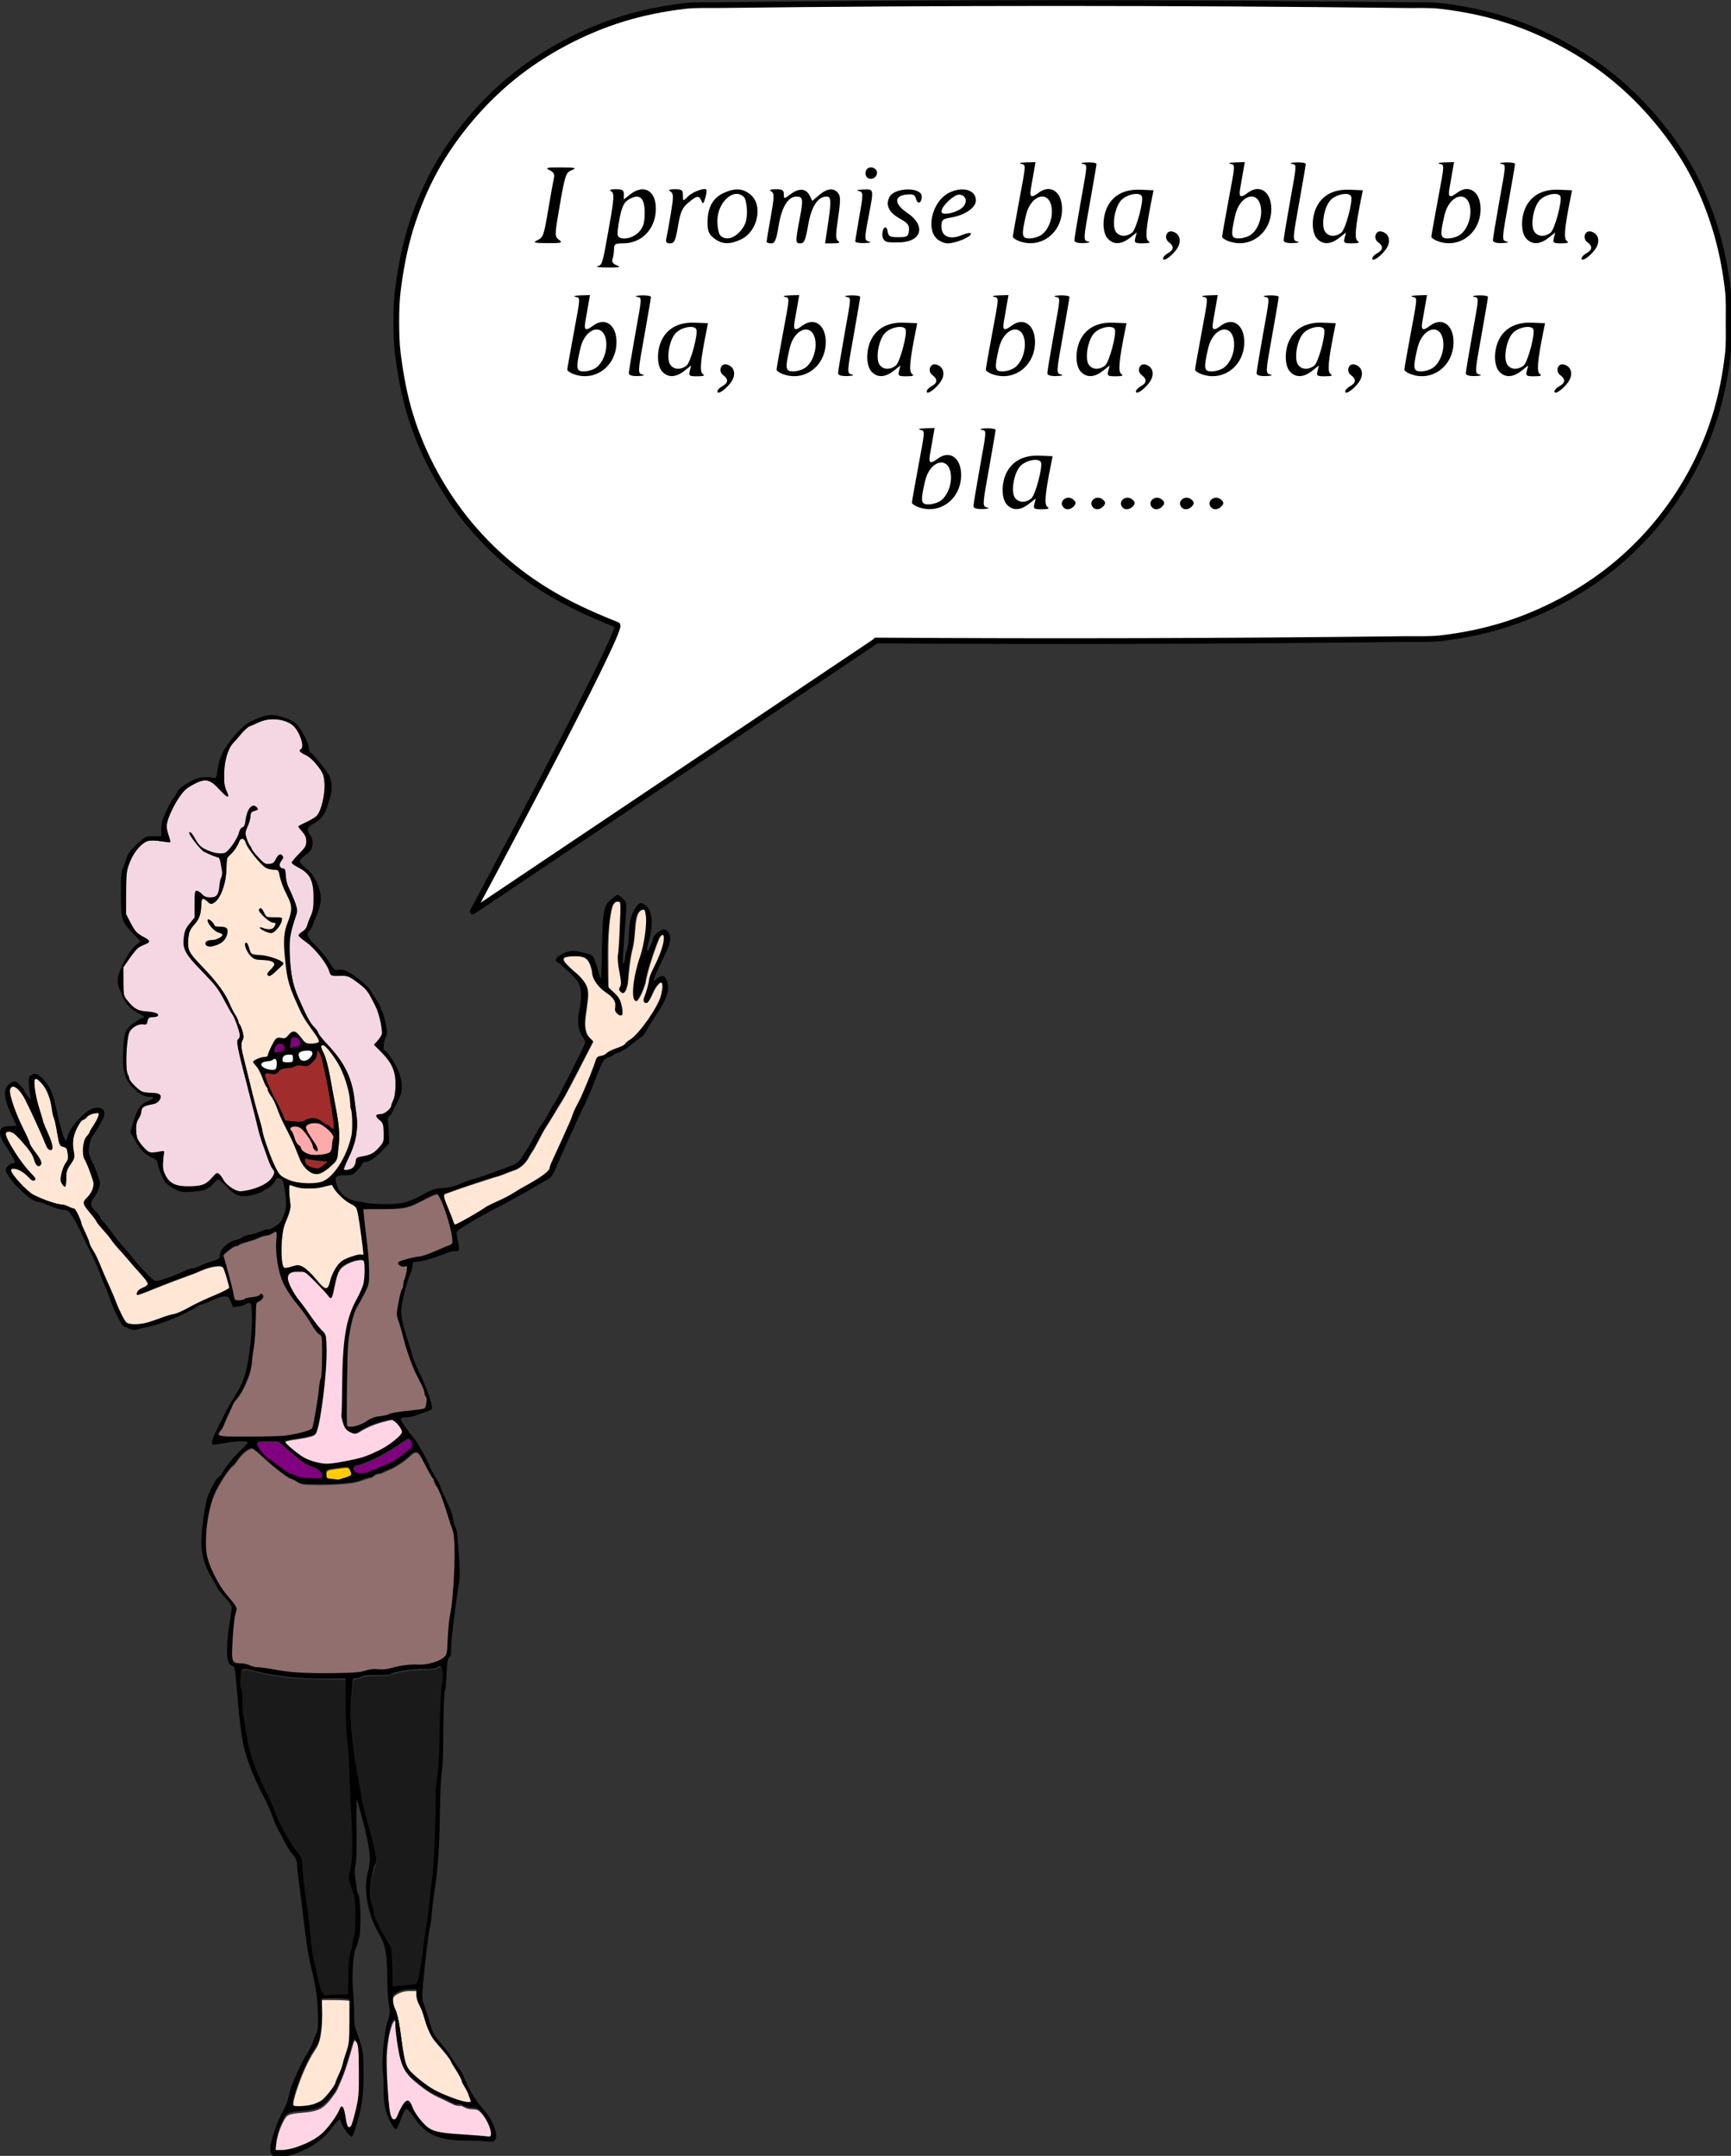 <?xml version="1.0" encoding="UTF-8"?>
<svg width="208.54mm" height="259.66mm" version="1.1" viewBox="0 0 208.54 259.66" xmlns="http://www.w3.org/2000/svg">
<rect x="0" y="0" width="208.54" height="259.66" fill="#333333" stroke="none"/>
<g transform="translate(-.688 -37.337)">
<g transform="matrix(1.121 0 0 1.121 -.083 -35.832)">
<g transform="matrix(.524 0 0 .524 .328 141.49)">
<path transform="scale(.265)" d="m213.25 7.52c-6.608 0.004-12.644 3.256-18.456 6.021-4.894 3.926-8.811 8.983-12.842 13.76-5.164 7.681-6.048 17.264-5.7 26.275-0.441 4.271 0.805 8.331 2.507 12.174 0.57 1.003-0.143 1.667-0.947 0.713-4.975-3.714-8.458-10.191-14.94-11.446-5.692-0.647-10.695 2.971-15.309 5.798-6.322 5.209-9.985 12.916-13.381 20.205-2.008 4.555-3.704 9.684-1.803 14.59 0.26 2.174 2.174 5.284 1.403 6.723-5.944 0.274-12.128-2.033-17.971-0.16-7.907 4.623-12.553 13.392-14.84 21.998-1.421 11.243-0.642 22.65-1.104 33.955 3.261 6.881 6.416 15.063 13.849 18.54 1.304 1.008 3.585 1.748 4.003 3.424-3.351 2.313-7.787 3.088-10.303 6.632-3.542 4.009-6.441 8.538-9.516 12.896 0.406 7.43-0.373 14.999 0.824 22.352 2.268 4.532 6.034 8.546 10.526 10.914 4.912 1.955 10.72 1.082 15.339 3.567 0.464 1.361-2.232 1.484-3.115 1.557-2.171-0.335-4.576 0.713-4.709 3.172-0.121 1.968-1.648 2.839-3.5 2.564-5.877-0.331-11.32 4.367-11.682 10.287-1.447 8.785-1.565 17.807-0.895 26.667 1.518 6.89 6.39 13.358 13.01 16 4.138 1.293 9.038 0.045 12.755 2.445 1.205 2.524-1.842 4.947-3.87 5.926-3.24 0.963-7.162 0.965-9.747 3.432-1.464 2.825-1.505 6.191-3.352 8.899-2.477 4.315-1.548 9.612-0.945 14.298 2.045 4.772 5.53 9.318 10.169 11.77 3.513 0.58 7.203-0.811 10.601-0.575-0.442 6.615-2.09 14.003 2.143 19.832 2.828 4.777 8.417 7.297 13.884 6.712 6.153-0.339 13.3 1.416 18.438-2.999 2.754-1.765 4.286-5.208 7.214-6.581 2.792 0.822 3.551 4.468 5.559 6.303 3.91 5 10.322 8.954 16.854 7.062 7.743-1.696 16.374-4.397 21.066-11.256 1.919-2.501 0.349-5.407-1.111-7.673-7.238-15.48-10.813-32.348-15.234-48.781-3.773-15.756-8.523-31.341-11.304-47.297-0.206-2.148 2.319-3.542 1.841-5.832-1.169-7.768-4.572-15.016-8.774-21.576-4.534-8.508-9.311-17.032-16.366-23.752-5.639-6.508-12.461-12.237-16.706-19.804-3.457-7.662-1.163-17.049 4.668-22.934 3.333-2.402 1.807-6.6 2.224-10.074 0.316-4.354-0.33-9.048 0.889-13.206 2.266-0.421 3.807 2.423 5.64 3.39 3.702 2.854 10.933 2.161 11.908-3.149 0.905-4.719 1.851-9.441 2.931-14.111-0.368-3.955-0.628-8.183-2.372-11.801-2.313-2.166-5.987-2.087-8.565-3.949-6.539-3.155-10.885-9.387-14.401-15.498-0.023-1.251 1.476 1.016 1.754 1.342 2.903 4.634 5.771 9.878 11.217 11.936 4.378 2.388 9.453 2.52 14.304 2.593 5.66-4.75 9.477-11.379 12.015-18.214 1.304-2.058 3.969-3.212 3.964-6.007 0.973-4.114 1.325-9.252 4.836-12.096 1.375-0.754 4.229 0.277 3.814 2.007-1.931 1.099-5.107 1.393-5.111 4.32-0.263 4.967-3.257 9.258-3.983 14.085 1.343 9.114 7.376 16.912 14.092 22.885 3.093 2.555 8.384 1.47 9.931-2.374 0.963-1.103 2.122-4.411 4.039-3.252 2.543 1.929-1.099 4.174-1.423 6.35-1.074 2.679 1.972 3.841 3.672 4.995 1.447 4.536 0.993 9.648 3.328 13.987 2.378 5.763 5.601 11.472 6.258 17.729-1.94 8.253-5.479 16.257-5.623 24.89-0.25 14.827 0.954 30.138 7.31 43.755 3.655 8.508 7.552 17.091 13.7 24.124 5.923 10.097 15.834 17.314 21.102 27.903 4.517 7.794 7.079 16.488 8.049 25.425 1.772 12.09 3.569 24.893-1.172 36.571-1.914 6.021-5.55 11.461-7.131 17.556 1.927 1.674 5.248 0.475 7.142-0.821 2.672-1.625 2.235-5.073 3.718-7.357 5.584-2.434 12.625-2.68 16.631-7.949 2.809-2.522 4.472-6.099 4.001-9.914-0.083-4.233 0.721-9.477-3.133-12.417-0.513-0.896-2.793-2.212-1.911-3.25 3.425-0.938 7.502-1.416 9.433-4.901 4.281-6.654 5.218-14.758 4.719-22.503 0.053-9.157-5.684-17.066-12.082-23.083-0.97-1.725-4.62-3.517-3.353-5.295 2.756-3.012 6.166-6.645 4.96-11.122-1.321-11.065-5.607-21.858-12.455-30.658-4.165-4.408-9.062-8.575-14.851-10.59-4.059-1.267-8.69 0.508-12.53-1.36-3.006-9.134-9.565-16.835-16.554-23.317-2.481-2.373-6.128-3.936-7.729-7.031 1.941-2.703 5.838-3.912 6.405-7.617 3.523-7.685 5.535-16.099 4.748-24.585-0.222-6.135-1.382-12.908-6.556-16.902-3.032-2.799-7.373-4.064-10.09-7.119 3.253-4.929 8.77-8.429 10.778-14.121 1.354-5.248-2.421-9.687-5.465-13.43 4.577-3.999 11.762-4.972 15.215-10.398 4.218-8.652 5.471-18.765 4.032-28.249-1.623-6.687-6.909-11.826-12.083-16.03-1.769-1.802-5.15-2.135-6.167-4.516 1.1-1.419 2.042-3.11 1.562-5.049-1.166-7.992-6.059-16.29-14.408-18.267-3.046-0.879-6.241-1.115-9.399-1.052z" fill="#f4d7e3"/>
<path transform="scale(.265)" d="m190.23 100.01c-2.566 0.442-2.81 3.765-4.127 5.528-1.819 3.79-5.264 6.336-7.648 9.68-1.028 7.571-0.471 15.42-3.091 22.732-1.593 4.505-3.502 9.652-7.933 12.062-1.952 1.409-3.321-1.083-4.722-2.038-0.906-0.894-3.301-2.308-3.914-0.409-0.948 5.197-0.189 10.966-3.348 15.555-2.549 3.855-6.422 7.189-6.919 12.08-0.654 5.115-1.032 10.955 2.536 15.169 6.8 8.462 14.872 15.839 21.339 24.591 5.746 7.113 8.644 15.871 13.218 23.689 1.233 2.365 1.889 4.962 3.328 7.22 1.27 3.486 3.019 7.65 0.941 11.149-1.37 5.867 1.248 11.725 2.335 17.426 4.017 16.313 7.947 32.652 12.69 48.773 2.089 10.452 5.9 20.496 10.238 30.211 1.833 4.011 4.075 8.338 8.399 10.109 6.833 3.748 14.804 4.151 22.411 3.62 4.547 0.153 9.031-1.527 12.263-4.75 9.154-8.58 14.376-20.59 17.208-32.629 0.546-5.675 0.382-11.429 0.044-17.116-1.537-6.819-1.354-13.945-3.426-20.675-3.158-11.337-8.703-22.217-16.879-30.757-0.895-1.179-3.56-2.406-4.055-0.273 0.804 3.635 2.97 6.856 3.848 10.501 3.13 10.703 4.527 21.823 6.756 32.734 2.062 11.387 4.518 22.965 2.921 34.577-0.748 4.042 0.079 9.008-3.185 12.116-3.356 3.283-6.966 6.676-11.427 8.347-4.984 1.654-9.52-2.389-12.153-6.204-3.794-5.8-5.543-12.639-8.632-18.808-4.58-9.66-9.47-19.188-13.321-29.175-1.613-4.178-4.953-7.479-6.058-11.87-3.58-6.123-5.028-13.432-9.974-18.745-0.754-0.656-0.867-1.65 0.147-2.035 2.985-2.039 6.658-2.62 10.065-3.335 1.393-4.773 3.649-9.383 6.628-13.36 1.61-2.057 4.443-0.423 6.662-0.64 1.702-0.237 2.566-2.505 4.001-3.483 1.238-1.532 3.647-2.156 5.104-0.526 2.957 2.287 4.38 6.436 7.985 7.841 3.034 0.401 6.596 0.705 9.283-1.016 0.867-1.583-0.954-3.276-1.555-4.651-5.073-7.486-10.675-14.706-14.195-23.109-4.388-9.398-8.32-19.187-9.374-29.589-1.333-11.374-3.174-23.293 0.889-34.336 1.868-5.289 4.291-11.111 2.043-16.693-2.816-7.41-6.859-14.408-8.338-22.278-0.212-2.105-2.125-3.402-4.155-3.268-4.069 0.116-7.741-2.013-10.322-5.039-4.987-5.213-9.475-11.018-12.471-17.601-0.46-0.688-1.172-1.368-2.063-1.302zm14.262 54.425c2.437 1.446 2.623 5.163 5.162 6.522 3.515 0.838 7.309-0.197 10.729 0.912 0.974 1.724-0.525 3.807-1.338 5.355-1.612 2.356-3.551 5.065-6.44 5.832-2.934-0.597-6.107-1.641-8.257-3.817 0.612-0.245 2.109 0.564 2.981 0.704 2.631 0.584 6.51 1.374 8.143-1.465 0.726-0.962 1.598-3.226-0.305-3.436-4.041-0.409-6.823-4.021-9.587-6.616-0.721-1.009-2.717-2.571-1.549-3.842 0.141-0.074 0.293-0.171 0.46-0.148zm-40.123 8.648c2.21 0.927 3.322 3.205 4.777 4.928 2.828 1.597 6.875-0.337 9.279 2.199 0.938 4.868-2.427 9.817-6.938 11.594-2.744 1.064-6.274 2.556-8.968 0.695-1.294-1.788 1.187-3.136 2.701-3.241 3.41-0.55 7.543-0.896 9.789-3.868 0.823-1.707-1.857-2.139-2.846-2.699-3.841-1.481-6.71-4.979-8.26-8.691-0.121-0.372-0.105-1.021 0.466-0.916zm29.185 18.115c1.468 1.415 1.583 3.847 2.465 5.643 0.485 2.389 2.824 3.528 5.08 3.551 6.749 0.629 13.784 1.731 19.647 5.338 2.87 1.279-0.65 2.752-1.663 4.139-2.566 2.188-4.781 5.126-7.93 6.45-1.691-0.54-0.548-2.524 0.328-3.284 1.3-1.916 3.978-3.48 3.93-6.027-1.697-2.832-5.612-2.772-8.532-3.031-3.491-0.202-7.522-0.295-9.877-3.322-2.156-2.525-4.611-5.85-3.672-9.329 0.05-0.073 0.13-0.145 0.225-0.128z" fill="#ffe6d5"/>
<path transform="scale(.265)" d="m30.338 285.99c-1.547 0.279-1.192 2.364-1.258 3.527 0.378 10.466 4.103 20.391 6.956 30.351 2.029 5.973 5.25 11.534 6.766 17.672 0.052 1.048 0.652 2.777-0.526 3.424-2.202 0.508-3.277-2.034-3.952-3.643-4.991-11.954-10.381-23.751-16.167-35.34-2.026-3.661-4.257-7.686-8.087-9.711-1.53-0.874-3.397 0.181-3.748 1.833-0.731 2.59 0.455 5.264 0.936 7.8 3.052 11.276 8.745 21.551 13.377 32.204 1.896 6.08 6.891 10.421 9.506 16.116 0.748 1.223 0.077 2.767-1.209 3.232-1.84 0.318-2.656-2.005-3.266-3.343-1.137-4.259-3.553-8.029-6.386-11.367-3.208-3.672-6.22-7.628-10.095-10.63-1.655-0.927-4.041-2.015-5.75-0.682-1.351 1.672 0.105 3.878 0.747 5.538 5.233 10.743 12.473 20.405 20.523 29.19 0.446 0.61 1.738 1.907 0.541 2.383-2.004 0.684-3.364-1.582-4.685-2.689-3.278-3.147-7.32-6.491-12.13-6.33-1.466-0.049-1.707 1.766-1.063 2.756 2.884 5.371 7.361 9.685 11.704 13.882 4.714 4.769 11.27 6.824 17.375 9.155 3.636 1.339 7.403 2.317 11.233 2.818 2.915 0.594 5.486 2.166 8.3 3.054 1.993 1.472 2.622 4.106 3.771 6.199 1.467 2.954 1.891 6.275 3.456 9.198 1.943 4.197 3.754 8.448 5.279 12.808 1.943 3.941 4.394 7.603 6.045 11.694 5.207 12.239 10.684 24.363 15.691 36.686 1.8 3.827 3.334 7.915 6.067 11.194 3.129 2.482 7.401 1.491 11.062 1.361 5.706-0.487 11.001-2.919 16.41-4.621 5.971-2.327 12.475-3.168 18.116-6.343 8.352-4.574 17.015-8.531 25.767-12.27 2.834-1.437 5.971-2.486 8.46-4.492 0.902-0.842-0.223-2.212-0.253-3.283-1.218-4.258-2.201-8.639-4.042-12.679-1.448-2.29-4.574-1.646-6.828-1.392-5.426 0.755-10.435 3.043-15.418 5.175-10.29 3.837-20.638 7.539-30.796 11.728-4.445 1.689-8.821 3.645-13.365 5.026-1.185 0.293-0.363-1.121-0.151-1.575 1.569-3.073 5.715-3.147 7.82-5.637 0.625-1.731-1.009-3.326-1.847-4.692-4.348-5.334-9.161-10.273-13.535-15.591-4.681-5.493-9.778-10.639-13.908-16.577-3.256-4.385-7.45-8.078-10.359-12.692-2.625-4.792-7.236-8.257-9.544-13.226-0.662-2.172 1.705-3.764 2.856-5.274 3.178-3.322 5.305-8.147 4.143-12.761-1.941-6.109-4.17-12.145-7.031-17.884-1.138-3.611-0.784-7.562-0.107-11.225 0.505-2.944 2.463-5.229 4.08-7.632 2.321-4.923 6.163-9.167 7.517-14.532 0.359-0.867-0.339-1.59-1.222-1.403-3.265 0.046-6.662 1.092-8.835 3.662-1.279 1.468-3.534 1.594-4.474 3.425-3.276 4.946-5.922 10.66-5.754 16.72-0.182 3.517 0.913 6.983 0.938 10.445-1.105 4.587-5.782 7.677-5.954 12.626-0.458 3.282-0.002 6.721-0.946 9.907-0.589 0.638-1.256-0.714-1.638-1.035-1.823-1.931-1.952-4.685-1.295-7.133 0.767-4.111 2.506-7.958 4.753-11.462 1.222-2.799 0.257-5.979-0.355-8.814-0.546-2.185-3.211-1.96-4.754-2.946-1.608-1.912-1.56-4.683-2.195-7.011-1.128-5.362-1.673-10.892-3.602-16.049-1.26-5.59-1.661-11.431-3.937-16.768-1.865-4.606-4.69-9.073-8.853-11.905-0.273-0.115-0.576-0.158-0.871-0.152z" fill="#ffe6d5"/>
<path transform="scale(.265)" d="m226.87 368.11c-0.623 1.148-0.209 2.73-0.342 4.018-0.034 4.152 0.57 8.281 0.938 12.388-0.421 6.826-4.82 12.573-5.782 19.287-1.306 8.265-1.695 16.761-0.509 25.063 0.363 1.483 0.533 3.915 2.42 4.165 3.82-0.123 7.437-2.544 11.275-1.759 5.631 1.946 9.322 7 13.176 11.25 2.087 2.115 3.78 4.953 6.627 6.12 1.796 0.649 2.841-1.517 3.247-2.895 1.423-4.945 2.903-10.013 6.167-14.104 2.015-2.868 4.839-5.157 8.192-6.279 3.843-1.418 7.893-3.136 12.062-2.486 0.277-2.87-0.517-5.935-0.74-8.866-1.22-8.684-1.993-17.472-4.103-26-0.455-2.937-3.316-4.324-5.667-5.564-4.934-3.029-9.459-7.013-12.542-11.937-0.505-0.974-0.962-2.671-2.417-2.342-4.536 0.789-8.911 2.555-13.571 2.489-5.069 0.11-10.302 0.404-15.093-1.562-1.105-0.341-2.201-0.789-3.342-0.985z" fill="#ffe6d5"/>
<path transform="scale(.265)" d="m480.94 148.69c-3.505 0.081-4.446 4.216-5.037 6.958-3.471 17.46-2.282 35.347-2.455 53.028 0.246 2.334-0.374 4.952 0.586 7.135 3.118 2.748 6.317 5.664 8.464 9.247 1.258 3.492 2.348 7.285 1.843 11.006-0.523 1.621-2.386 0.062-3.11-0.562-2.738-2.239-0.783-6.176-1.827-9.127-2.498-5.382-8.655-7.59-12.281-12.046-3.438-3.531-5.159-8.277-5.808-13.072-0.771-4.157-3.059-8.759-7.579-9.707-4.509-0.968-9.325-0.739-13.779 0.369-2.019 1.036-0.538 3.534 0.581 4.667 5.466 6.457 13.888 10.837 16.737 19.235 1.452 5.481-0.127 11.198-0.637 16.716-0.805 6.142-2.08 12.787 0.329 18.725 1.155 2.319 3.157 4.036 4.863 5.93-8.005 15.232-15.474 30.757-23.992 45.709-4.607 7.234-8.886 14.67-13.518 21.891-3.99 6.684-7.014 13.913-11.484 20.314-2.65 5.591-7.354 10.432-13.46 12.049-4.984 1.865-9.852 4.018-15.035 5.308-12.302 3.971-24.649 7.859-36.741 12.433-2.206 0.679-0.955 3.418-0.563 4.903 2.25 6.307 4.982 12.438 7.278 18.726 0.318 1.212 1.466 1.19 2.312 0.507 8.89-4.262 17.035-9.865 25.662-14.591 8.902-4.382 17.808-8.78 26.232-14.048 6.758-4.113 14.211-7.549 19.7-13.39 1.002-1.43 0.838-3.34 1.829-4.828 6.162-14.03 12.69-27.903 18.495-42.084 6.269-12.554 11.738-25.517 16.393-38.752 0.767-2.812 4.327-2.326 6.387-3.596 2.519-1.579 4.906-3.45 7.81-4.347 3.326-1.27 7.043-2.289 9.349-5.179 8.683-5.965 14.845-14.738 20.414-23.512 3.943-6.642 8.135-14.134 7.145-22.137-0.133-1.763-2.189-1.461-3.04-0.417-4.525 3.865-5.341 10.362-9.152 14.766-1.247 0.86-2.746-1.352-1.878-2.471 1.819-5.324 3.298-10.751 4.461-16.246 3.325-10.266 10.034-19.509 11.006-30.49 0.336-1.466-0.556-3.872-2.416-3.007-2.354 1.587-2.754 4.818-3.97 7.204-3.647 9.842-6.977 19.879-8.913 30.201-1.553 4.732-3.22 9.693-6.397 13.574-1.707-0.474-1.874-2.932-2.067-4.432-0.364-9.887 2.375-19.607 5.162-29.009 3.349-10.933 5.495-22.492 4.472-33.952-0.066-1.673-1.137-4.17-3.232-3.326-4.003 1.2-4.635 6.098-5.246 9.604-0.934 7.492-0.923 15.106-2.961 22.434-1.929 8.291-2.39 16.807-3.331 25.235-0.562 2.423-0.986 5.399-2.988 7.073-1.768 0.123-3.322-2.294-2.148-3.834 1.607-3.651 0.13-7.793-0.304-11.55-1.626-7.587-1.147-15.357-0.408-23.018 0.557-10.017 1.097-20.064 0.865-30.095 0.065-1.673-1.037-2.406-2.617-2.121z" fill="#ffe6d5"/>
<path transform="scale(.265)" d="m248.55 264.19c-0.686 0.51-0.409 1.644-0.523 2.397 0.091 3.292-2.507 5.77-4.758 7.813-1.208 1.119-2.796 2.103-4.51 1.687-2.677-0.24-5.651-0.99-8.115 0.482-3.344 1.661-7.42 0.657-10.746 2.423-1.68 0.935-2.463 3.301-4.603 3.401-2.24-0.015-4.501-0.891-6.743-0.508-1.03 0.501-0.588 1.958-0.472 2.849 1.504 5.014 3.843 9.739 6.114 14.442 1.937 3.722 4.085 7.335 5.729 11.205 1.303 2.743 2.359 5.629 3.752 8.312 3.645 0.65 7.375 0.85 11.073 1.002 1.283-0.039 2.628 0.137 3.7-0.727 2.11-1.202 4.443-2.231 6.92-1.959 3.166 0.015 5.895 1.796 8.273 3.711 1.03 0.902 2.363 1.233 3.544 1.838 1.193 0.765 1.916 2.376 3.39 2.616 1.191-0.372 0.919-1.979 0.932-2.953-0.58-6.797-1.844-13.516-2.898-20.251-1.809-10.967-4.138-21.843-6.814-32.627-0.573-1.917-1.576-3.809-3.094-5.129-0.047-0.021-0.1-0.033-0.152-0.024z" fill="#a02c2c"/>
<path transform="scale(.265)" d="m240.4 264.11c-2.059 0.073-4.411 0.125-6.039 1.568-1.13 1.238-0.491 3.068 0.116 4.402 0.629 1.458 2.122 2.604 3.767 2.365 2.584-0.023 4.763-1.914 6.069-4.003 0.661-1.025 0.999-2.56-0.032-3.476-1.018-1.053-2.561-0.824-3.881-0.856z" fill="#fff"/>
<path transform="scale(.265)" d="m226.41 267.2c-1.702 0.047-3.878 0.234-4.734 1.959-0.45 1.104-0.564 2.444-0.12 3.565 0.77 1.062 2.302 0.769 3.437 0.831 1.345-0.103 2.793 0.181 4.067-0.344 1.066-0.818 0.657-2.339 0.731-3.489 3e-3 -0.964-0.24-2.385-1.442-2.458-0.642-0.085-1.293-0.065-1.939-0.063z" fill="#fff"/>
<path transform="scale(.265)" d="m215.31 270.39c-1.126 0.184-1.91 1.201-3.004 1.49-2.25 0.743-4.965 0.194-6.904 1.817-0.88 0.7-0.713 2.047 0.049 2.771 1.793 1.857 4.425 2.703 6.946 2.921 1.18-0.014 2.508 0.293 3.583-0.32 1.177-1.01 1.197-2.733 1.334-4.161-6e-3 -1.482-0.06-3.28-1.285-4.309-0.21-0.143-0.464-0.225-0.719-0.208z" fill="#fff"/>
<path transform="scale(.265)" d="m239.64 347.83c-0.604 0.019-0.83 0.71-0.8 1.218-0.083 1.059 0.14 2.149 0.763 3.024 1.185 1.685 3.201 2.491 5.108 3.05 1.409 0.364 2.847 0.719 4.309 0.744 0.82-0.033 1.506-0.572 2.198-0.957 1.963-1.243 3.668-2.838 5.448-4.32 0.098-0.106 0.486-0.325 0.208-0.441-4.68-0.487-9.392-0.728-14.031-1.541-1.002-0.154-1.956-0.506-2.936-0.755-0.088-0.014-0.178-0.023-0.267-0.02z" fill="#a02c2c"/>
<path transform="scale(.265)" d="m245.74 320.27c-2.107-0.05-4.389 0.524-5.89 2.075-0.899 1.072-0.141 2.522 0.298 3.624 2.113 4.41 5.21 8.251 7.634 12.482 0.43 1.034 1.013 2.24 0.606 3.358-0.44 0.472-1.071-0.147-1.478-0.382-1.174-0.802-1.623-2.207-1.811-3.55-1.058-3.157-2.894-6.005-4.871-8.662-1.751-2.17-3.517-4.537-6.078-5.794-1.483-0.704-3.201-0.579-4.79-0.442-1.034 0.238-2.362 1.12-2.028 2.35 0.282 0.959 1.377 1.346 1.683 2.306 1.468 2.996 1.829 6.554 4.003 9.189 0.86 0.974 2.323 1.569 2.637 2.938 0.179 1.543 1.614 2.521 2.792 3.34 2.406 1.549 5.261 2.397 8.13 2.263 3.692-0.025 7.514-0.156 10.975-1.57 1.643-0.675 2.057-2.6 2.367-4.16 0.38-2.427 0.236-4.96 1.179-7.276 0.487-1.821-0.931-3.373-1.97-4.689-2.475-2.76-5.406-5.199-8.773-6.79-1.446-0.695-3.055-0.626-4.616-0.609z" fill="#faa"/>
<path transform="scale(.265)" d="m231.25 253.95c-1.141 0.018-2.579 0.258-3.049 1.469-0.601 1.748-0.539 3.639-0.748 5.457 0.018 0.542-0.212 1.122-0.072 1.645 0.567 0.052 1.178-0.214 1.758-0.282 2.023-0.451 4.17-0.753 5.959-1.869 0.901-0.609 0.672-1.868 0.38-2.747-0.491-1.302-1.216-2.665-2.465-3.376-0.549-0.253-1.167-0.308-1.764-0.298z" fill="#800080"/>
<path transform="scale(.265)" d="m219.57 258.92c-1.611 0.021-3.075 1.111-3.666 2.594-0.503 1.173-1.003 2.502-0.701 3.79 0.141 0.62 0.805 0.916 1.389 0.763 1.268-0.401 2.569-0.678 3.893-0.81 1.381-0.162 2.766-1.226 2.793-2.705 0.166-1.41-0.677-2.849-2.018-3.34-0.534-0.218-1.115-0.313-1.69-0.292z" fill="#800080"/>
<path transform="scale(.265)" d="m211.45 567.08c-2.582 0.046-5.173-0.023-7.749 0.157-0.786 0.113-1.787 0.398-1.919 1.321-0.359 1.387 0.573 2.64 1.214 3.785 1.733 2.718 3.762 5.283 6.189 7.417 0.966 0.814 2.158 1.293 3.153 2.072 4.446 3.055 8.639 6.479 13.164 9.421 0.88 0.628 1.917 0.907 2.925 1.239 2.626 1 5.153 2.339 7.951 2.822 4.18 0.74 8.449 0.734 12.68 0.695 1.026-0.089 2.286 0.123 3.088-0.677 0.585-0.854 0.273-1.98 0.034-2.903-0.815-2.361-2.966-3.993-5.187-4.952-2.268-0.944-4.685-1.535-6.816-2.795-3.658-2.136-6.883-4.942-10.123-7.662-3.874-3.291-7.668-6.691-11.533-9.981-2.357 0.014-4.714 0.028-7.071 0.042z" fill="#800080"/>
<path transform="scale(.265)" d="m319.21 565.03c-1.243 0.179-2.258 1.035-3.337 1.615-4.868 3.036-9.414 6.598-14.544 9.203-2.954 1.575-5.797 3.361-8.86 4.724-3.739 1.706-7.53 3.343-11.428 4.635-0.994 0.397-2.062 0.359-3.07 0.703-1.125 0.364-1.798 1.623-1.505 2.764 0.291 1.469 1.394 2.81 2.91 3.095 2.364 0.496 4.826 0.325 7.188-0.1 0.764-0.121 1.447-0.478 2.069-0.921 3.011-1.557 6.404-2.201 9.432-3.719 2.439-1.498 5.366-1.9 7.832-3.351 4.509-2.592 8.717-5.692 12.688-9.045 1.229-1.119 2.588-2.172 3.476-3.598 0.483-1.038 0.105-2.248-0.281-3.257-0.465-1.032-1.084-2.133-2.12-2.676-0.144-0.054-0.298-0.078-0.452-0.072z" fill="#800080"/>
<path transform="scale(.265)" d="m270.86 586.82c-3.31 0.17-6.583 0.753-9.864 1.189-1.625 0.299-3.355 0.407-4.833 1.206-0.72 0.399-0.916 1.269-0.848 2.033 0.05 1.258-0.145 2.569 0.233 3.789 0.454 1.051 1.766 1.079 2.733 1.238 2.12 0.233 4.239 0.479 6.359 0.711 2.187-0.369 4.29-1.128 6.397-1.805 1.224-0.486 2.642-0.778 3.568-1.782 0.704-0.948 0.122-2.163-0.244-3.124-0.542-1.131-0.93-2.513-2.064-3.202-0.44-0.233-0.948-0.258-1.435-0.253z" fill="#fc0"/>
<path transform="scale(.265)" d="m216.09 404.29c-2.004 0.642-3.608 2.251-5.713 2.695-2.262 0.399-4.53 0.834-6.665 1.772-4.87 2.422-10.304 3.331-15.32 5.368-1.142 1.069-2.701 1.268-4.148 1.687-3.311 1.727-6.24 4.216-8.819 6.882 3.11 11.145 6.314 22.292 8.632 33.637 0.504 2.139 3.109 1.759 4.766 1.742 2.509-0.033 4.556-1.841 7.059-2.005 3.039-0.718 6.757-0.304 8.977-2.941 0.644 0.029 2.108 1.424 1.3 2.377-1.086 1.781-2.971 2.718-4.644 3.808-1.001 1.493-0.46 3.513-0.727 5.207-0.431 11.578-0.351 23.237-2.506 34.665-0.729 5.62-0.951 11.367-2.979 16.725-1.943 5.296-4.197 10.568-7.357 15.259-2.027 2.859-4.72 5.347-5.787 8.776-2.342 5.19-4.77 10.356-6.908 15.625-1.006 2.112-3.193 3.681-3.582 6.053 0.281 1.555 2.379 1.472 3.579 1.732 6.714 0.544 13.472 0.182 20.204 0.264 9.077-0.158 18.179 0.104 27.236-0.587 6.871-0.838 13.829-1.968 20.253-4.638 1.392-0.443 2.229-1.66 2.371-3.084 2.647-11.171 3.884-22.609 5.451-33.96 0.43-2.317 1.361-4.535 1.284-6.955 0.32-8.944 0.836-17.924 0.182-26.863 0.048-1.603-0.807-3.058-2.269-3.733-3.705-2.97-5.532-7.578-8.197-11.397-6.635-10.261-15.883-18.932-20.4-30.483-2.779-7.445-4.119-15.412-4.422-23.33-0.191-4.482 0.615-8.995 0.054-13.454-0.093-0.43-0.395-0.911-0.9-0.846z" fill="#916f6f"/>
<path transform="scale(.265)" d="m340.97 375.34c-3.241 0.562-6.049 2.511-9.034 3.797-5.964 2.952-11.912 6.41-18.663 7.08-9.581 1.083-19.271 0.229-28.882 0.755-1.027 0.24-0.151 1.698-0.318 2.396 1.512 17.037 4.688 33.992 4.281 51.15 5e-3 2.986-0.687 5.921-2.142 8.549-2.441 5.474-5.602 10.581-8.366 15.89-2.716 6.719-3.958 13.936-5.098 21.062-1.309 9.383-1.039 18.893-1.353 28.341-0.137 13.028-0.524 26.064-0.161 39.09 0.101 0.89-0.107 2.369 1.208 2.373 4.454 0.841 8.97-0.95 12.833-3.033 3.187-2.139 6.614-4.165 10.509-4.562 3.671-0.4 7.23-1.381 10.693-2.626 8.123-1.831 16.549-1.806 24.675-3.605 1.801-0.417 1.677-2.733 2.035-4.153 0.082-1.937 0.744-4.302-0.702-5.9-0.798-1.798-0.728-3.875-1.653-5.651-3.252-7.419-7.237-14.52-9.959-22.167-4.117-10.646-6.24-21.909-9.95-32.687-1.101-4.822 0.57-9.719 1.341-14.48 0.605-3.061 1.379-6.112 2.775-8.909 0.466-2.668 0.822-5.351 1.807-7.896 0.719-2.895 1.701-5.865 1.399-8.882-2.052-0.3-5.159 0.769-6.509-1.5-0.862-1.143 0.898-1.847 1.73-2.124 5.141-1.871 10.543-2.895 15.921-3.808 7.708-2.11 14.881-5.744 22.268-8.724 1.596-0.66 2.28-2.479 1.825-4.094-1.234-9.662-4.105-19.071-7.697-28.102-1.231-2.538-2.09-5.507-4.246-7.436-0.169-0.107-0.371-0.153-0.57-0.143z" fill="#916f6f"/>
<path transform="scale(.265)" d="m197.59 572.15c-3.844 0.807-6.684 3.916-9.229 6.699-2.165 2.602-3.757 5.744-6.551 7.768-4.604 5.216-8.155 11.281-11.468 17.373-5 9.842-6.973 20.916-7.954 31.82-0.385 6.415-0.742 12.93 0.304 19.299 2.014 9.258 6.503 17.793 11.551 25.735 3.181 5.237 7.864 9.377 10.953 14.663 1.096 2.293-0.726 4.664-0.83 6.99-1.414 9.565-1.95 19.251-2.151 28.912 0.143 2.508-0.13 5.874 2.348 7.372 2.72 1.204 5.832 0.297 8.623 1.28 3.041 0.824 5.915 2.36 9.139 2.46 9.647 0.681 19.04 3.322 28.711 3.847 13.735 0.861 27.519 0.811 41.271 0.408 5.452-0.144 10.952-0.595 16.127-2.444 3.686-0.499 7.5-0.097 11.237-0.303 5.323-0.11 10.312-2.317 15.566-2.929 8.247-1.202 16.922 0.281 24.871-2.754 3.231-1.27 6.918-2.801 8.606-6.042 1.275-5.545 0.949-11.314 1.486-16.955 0.514-9.914 2.82-19.616 3.553-29.51 1.384-14.907 1.613-29.912 0.934-44.863-0.736-4.948-2.732-9.614-4.126-14.399-2.769-8.099-4.934-16.501-8.982-24.09-1.255-1.773-2.248-3.72-2.755-5.837-1.164-2.113-2.697-4.02-3.749-6.216-2.628-4.5-4.574-9.425-7.667-13.638-1.066-1.534-3.239-2.071-4.771-0.884-2.851 2.014-5.174 4.701-8.12 6.605-4.244 3.125-8.898 5.643-13.83 7.494-1.675 0.995-3.506 1.645-5.452 1.851-2.475 0.205-3.744 3.007-6.295 2.963-5.344 1.506-10.507 3.828-16.102 4.254-11.122 1.225-22.374 1.494-33.547 0.869-2.485-7e-3 -4.856-0.78-6.881-2.211-2.542-1.755-5.703-2.274-8.131-4.232-8.285-5.642-15.567-12.544-23.054-19.161-1.11-0.786-2.228-2.013-3.633-2.192z" fill="#916f6f"/>
<path transform="scale(.265)" d="m192.16 743.4c-2.617-0.11-2.998 3.026-2.952 4.979-0.197 5.401 0.047 10.8 0.823 16.142 0.805 16.897 3.177 33.83 8.233 50.009 4.731 14.93 13.048 28.366 18.422 43.044 4.685 11.271 11.288 21.625 18.316 31.552 2.217 3.545 1.451 8.017 2.113 11.983 1.725 17.842 4.797 35.52 6.26 53.394 1.28 11.877 3.958 23.572 6.997 35.108 0.942 2.763 1.832 6.98 5.388 7.276 5.549-0.542 11.249-0.34 16.756-0.733 0.543-9.019 0.115-18.088 0.896-27.083 0.599-5.245 2.645-10.201 3.186-15.465 0.755-2.621 1.696-5.238 1.478-8.047-0.049-8.697 0.893-17.535-0.808-26.13-1.172-5.18-3.695-10.128-3.855-15.494 1.295-5.329 2.267-10.751 2.168-16.263 0.777-20.747-1.238-41.443-1.816-62.166-0.29-11.55-1.444-23.051-2.324-34.557-0.842-13.344-0.41-26.82-0.681-40.112-21.689-0.353-43.693 0.442-64.937-4.678-4.556-0.835-9.017-2.533-13.661-2.756z" fill="#1a1a1a"/>
<path transform="scale(.265)" d="m343.18 741.18c-1.798 0.35-3.084 2.091-5.08 1.82-10.447 0.583-21.187 0.404-31.283 3.53-4.881 2.082-10.403 1.369-15.583 1.584-3.085-0.049-6.336-0.265-9.096 1.352-1.893 0.939-4.275 0.665-6.073 1.625-0.998 9.072-2.016 18.2-1.89 27.342 0.342 20.5 4.086 40.709 7.74 60.817 2.568 16.754 8.788 32.719 11.641 49.398 0.522 2.694 0.224 5.416-1.093 7.843-2.564 8.315-3.818 17.208-2.761 25.885 1.15 4.981 2.148 10.04 3.812 14.881 3.19 7.76 7.702 14.859 11.526 22.296 1.417 4.999 1.054 10.336 1.467 15.487 0.267 4.946 0.188 10.022 0.582 14.889 5.818-0.576 11.733-0.765 17.45-2.021 2.712-1.017 2.358-4.583 3.139-6.864 3.013-14.173 3.795-28.685 6.496-42.911 1.572-11.189 2.239-22.487 3.872-33.671 1.636-17.199 2.038-34.495 2.538-51.757 0.201-8.556-0.349-17.171 1.252-25.63 2.102-16.73 1.405-33.643 2.272-50.453 0.234-8.294 0.883-16.565 1.851-24.796-0.122-3.343 0.742-7.266-1.414-10.135-0.348-0.367-0.858-0.567-1.364-0.51z" fill="#1a1a1a"/>
<path transform="scale(.265)" d="m189.11 752.54c-0.077 0.024-0.077 0.111-0.078 0.178-0.033 0.886-0.029 1.772-0.023 2.658 0.01 0.657 0.04 1.313 0.091 1.968 0.04 0.463 0.088 0.927 0.187 1.381 0.015 0.08 0.128 0.108 0.177 0.043 0.044-0.066 0.011-0.15 0.014-0.224-0.135-1.886-0.216-3.773-0.233-5.664-6e-3 -0.091 6e-3 -0.186-0.014-0.276-0.016-0.05-0.072-0.076-0.122-0.063z" fill="#1a1a1a"/>
<path transform="scale(.265)" d="m320.16 991.68c-4.319-0.032-8.852 1.14-12.23 3.916-1.658 1.631-0.989 4.268-0.869 6.327 0.811 4.318 3.185 8.182 3.876 12.538 2.407 11.27 2.824 22.915 5.804 34.071 1.502 5.802 6.381 9.689 10.773 13.348 5.372 4.402 11.192 8.299 17.617 10.996 6.1 2.615 12.305 5.28 18.884 6.395 1.169 0.028 2.93 0.516 3.695-0.629-0.305-1.99-1.403-3.86-2.015-5.79-1.282-4.118-4.324-7.403-5.502-11.564-2.314-5.45-6.118-10.068-8.689-15.376-3.709-6.165-9.157-10.995-13.343-16.795-4.675-6.537-5.871-14.636-8.796-21.955-1.577-3.641-3.827-7.195-3.787-11.294-0.112-1.385 0.12-2.88-0.126-4.193-1.764 2e-3 -3.528-5e-3 -5.292 5e-3z" fill="#ffe6d5"/>
<path transform="scale(.265)" d="m255.76 998.62c-1.328 0.122-2.857-0.184-4.087 0.244 0.2 7.514 0.603 15.062-0.281 22.552-0.608 5.359-1.386 10.966-4.613 15.472-6.67 9.954-11.105 21.205-14.878 32.519-1.052 3.779-2.556 7.61-2.394 11.587 0.255 1.654 2.242 1.627 3.519 1.584 6.783 0.032 14.154-0.701 19.669-5.039 3.778-3.433 6.972-7.525 9.647-11.865 1.018-3.026 2.266-5.982 3.607-8.891 2.522-5.802 3.669-12.062 5.791-18.005 2.368-7.413 1.592-15.317 1.849-22.975-0.028-5.491 0.18-11.072 2e-3 -16.507-5.9-0.813-11.892-0.595-17.832-0.677z" fill="#ffe6d5"/>
<path transform="scale(.265)" d="m281.61 426.16c-4.879 0.397-9.66 2.27-13.596 5.166-4.099 3.287-4.86 8.871-6.067 13.657-0.831 3.253-1.121 6.691-2.418 9.8-0.261 0.659-1.085 1.255-1.522 0.359-5.628-6.604-11.671-12.927-18.194-18.67-2.108-1.868-5.123-1.015-7.669-1.19-2.47-0.114-5.717 0.554-6.516 3.268-0.78 3.735 1.293 7.333 2.864 10.583 3.737 7.285 9.508 13.213 13.974 20.024 3.404 4.952 7.079 9.718 11.154 14.136 1.854 2.015 1.3 5.019 1.618 7.523 0.607 15.169-1.161 30.306-3.043 45.331-1.159 7.692-2.056 15.511-4.462 22.928-0.504 2.035-2.381 3.119-4.301 3.563-6.096 1.847-12.534 2.105-18.709 3.593-0.981 0.104-1.831 1.182-0.953 2.005 3.472 4.166 7.942 7.392 12.372 10.468 5.468 3.554 11.948 5.457 18.416 5.989 7.086 0.064 14.051-1.59 20.971-2.929 6.452-1.276 12.718-3.362 18.627-6.253 7.066-3.217 13.764-7.553 19.019-13.315 1.286-1.132 1.475-3.006 0.527-4.413-1.6-3.077-3.936-5.956-6.987-7.672-1.956-0.508-3.978 0.522-5.899 0.845-7.202 1.797-14.222 4.494-20.458 8.557-1.676 1.168-3.822 1.359-5.589 0.328-2.46-0.916-4.616-2.685-5.423-5.255-1.272-3.288-2.13-6.786-1.78-10.344 0.34-15.332 0.611-30.681 1.36-45.994 1.035-12.715 2.609-25.789 8.54-37.278 2.275-5.023 5.152-9.821 6.806-15.101 1.322-5.448 1.2-11.145 0.849-16.702-0.026-1.393-0.749-3.014-2.378-2.967-0.376-0.044-0.755-0.053-1.133-0.043z" fill="#ffd5e5"/>
<path transform="scale(.265)" d="m308.41 1014.7c-1.481 0.495-1.901 2.3-2.49 3.568-2.342 6.814-3.272 14.029-3.834 21.184-0.527 9.139 0.091 18.297 0.565 27.425 0.489 6.749 0.791 13.543 2.002 20.211 0.515 1.932 0.892 4.259 2.614 5.52 1.365 0.749 2.592-0.742 3.089-1.862 1.441-3.102 2.657-6.341 4.611-9.175 0.966-1.279 1.917-3.151 3.68-3.275 1.604 0.283 2.194 2.16 2.869 3.416 2.171 5.7 5.863 10.712 10.114 15.036 2.945 3.042 6.837 5.082 11.01 5.789 8.414 1.466 16.978 1.72 25.475 2.444 4.534 0.266 9.044 0.851 13.578 1.075 1.079 0.222 1.688-0.884 1.638-1.816 0.017-3.961-1.712-7.691-3.453-11.164-1.837-3.292-3.96-6.582-6.951-8.939-2.291-1.282-5.058-0.651-7.531-1.26-2.113-0.319-3.927-1.601-5.852-2.36-2.119 0.197-4.275-0.033-6.168-1.058-4.172-2.1-8.401-4.082-12.635-6.054-6.851-3.326-12.888-8.083-18.617-13.049-3.736-3.267-6.774-7.397-8.253-12.164-2.218-7.293-3.25-14.896-4.135-22.452-0.463-3.488-0.442-7.022-0.838-10.512-0.053-0.241-0.188-0.564-0.49-0.531z" fill="#ffd5e5"/>
<path transform="scale(.265)" d="m277.33 1030.1c-1.079 0.611-1.086 2.133-1.559 3.16-2.998 10.284-5.774 20.689-10.29 30.444-1.178 2.544-2.053 5.246-3.819 7.468-3.456 4.752-7.007 10.032-12.656 12.322-6.885 2.792-14.545 1.818-21.65 3.67-2.174 0.512-3.785 2.218-4.724 4.174-3.784 6.824-6.125 14.468-6.574 22.27-0.024 1.022-0.339 2.134-0.225 3.093 6.347 0.228 12.712-0.821 18.644-3.092 7.915-2.905 15.74-6.915 21.264-13.464 4.236-4.916 8.117-10.246 10.725-16.217 0.276-0.594 1.095-1.579 1.665-0.68 1.561 2.624 1.666 5.811 2.264 8.751 0.493 2.151 0.582 4.565 1.896 6.417 0.763 0.897 2.028 0.196 2.491-0.652 1.367-2.311 1.756-5.053 2.55-7.589 1.932-7.268 3.587-14.693 3.531-22.255 0.153-10.116 0.209-20.252-0.461-30.352-0.193-2.588-0.938-5.287-2.671-7.271-0.113-0.096-0.241-0.219-0.402-0.197z" fill="#ffd5e5"/>
<path d="m56.736 296.61c-0.458-0.321-0.606-0.696-0.606-1.536 0-1.351 1.406-5.548 2.519-7.521 0.447-0.793 0.929-1.898 1.071-2.456 0.142-0.558 0.379-1.496 0.527-2.084 0.356-1.416 2.342-5.731 3.286-7.141 0.413-0.617 0.954-1.659 1.202-2.318 0.248-0.658 0.639-1.618 0.868-2.133 0.332-0.748 0.386-1.653 0.267-4.499-0.144-3.443-0.399-5.035-1.598-9.97-0.31-1.275-0.86-4.894-1.222-8.044-0.363-3.149-0.833-6.892-1.045-8.316-0.212-1.425-0.394-3.09-0.404-3.7-0.014-0.855-0.233-1.361-0.957-2.206-0.516-0.603-1.256-1.76-1.644-2.571-0.388-0.811-0.991-1.972-1.34-2.58-0.349-0.608-0.781-1.589-0.96-2.181-0.306-1.012-1.284-3.224-2.104-4.757-0.916-1.714-2.119-4.384-2.726-6.052-1.489-4.093-1.829-6.202-2.701-16.715-0.252-3.041-0.394-3.681-0.816-3.681-0.214 0-0.577-0.362-0.805-0.803-0.486-0.94-0.363-4.626 0.283-8.467 0.214-1.275 0.39-2.54 0.391-2.811 5.46e-4 -0.271-0.593-1.13-1.319-1.909-0.726-0.778-1.398-1.599-1.494-1.824-0.096-0.225-0.477-0.9-0.847-1.5-2.081-3.375-2.729-5.746-2.537-9.277 0.15-2.751 0.805-6.937 1.28-8.174 0.713-1.856 1.749-3.718 2.206-3.962 0.268-0.144 0.668-0.623 0.889-1.065 0.503-1.007 2.414-3.309 3.935-4.738 0.637-0.599 1.159-1.193 1.159-1.32 0-0.357-2.643-0.272-4.899 0.158-1.12 0.214-2.132 0.329-2.249 0.256-0.437-0.27-0.177-1.095 1.218-3.861 1.936-3.839 2.013-3.98 3.515-6.41 1.761-2.848 2.423-5.216 3.034-10.847 0.186-1.712 0.298-4.187 0.249-5.499-0.076-2.044-0.157-2.386-0.56-2.386-0.259 0-0.587 0.116-0.73 0.259-0.142 0.142-0.784 0.343-1.426 0.445l-1.167 0.186-0.443-1.127c-0.392-0.998-0.544-1.127-1.328-1.127-0.487 0-1.627 0.368-2.534 0.818-0.907 0.45-1.812 0.818-2.012 0.818s-0.606 0.169-0.901 0.376c-2.092 1.463-7.601 3.752-10.218 4.247-0.675 0.127-1.609 0.353-2.077 0.502-0.614 0.195-1.068 0.172-1.636-0.081-0.432-0.193-0.982-0.414-1.221-0.491-0.497-0.16-2.228-3.634-3.002-6.027-0.287-0.886-0.622-1.745-0.746-1.909-0.123-0.164-0.57-1.279-0.992-2.479-0.422-1.2-1.293-3.224-1.936-4.499-0.642-1.275-1.565-3.177-2.051-4.226-0.486-1.05-1.29-2.553-1.788-3.34-0.762-1.206-1.033-1.431-1.721-1.431-0.774 0-2.095-0.415-4.004-1.257-0.473-0.209-1.107-0.379-1.411-0.379-1.478 0-6.587-5.093-6.591-6.57-0.001-0.55 0.853-1.337 1.452-1.337 0.661 0 0.568-0.415-0.451-1.999-0.499-0.775-1.125-1.763-1.392-2.194-1.378-2.227-0.946-3.442 1.224-3.442 0.741 0 1.348-0.064 1.348-0.143 0-0.079-0.415-0.968-0.921-1.977-1.268-2.525-1.723-4.634-1.224-5.676 0.208-0.433 0.726-0.955 1.152-1.159 0.73-0.35 0.826-0.32 1.702 0.528 0.51 0.495 0.928 1.028 0.929 1.187 7.316e-4 0.158 0.316 0.655 0.7 1.105 0.688 0.805 0.696 0.808 0.561 0.136-0.429-2.122-0.486-3.987-0.132-4.263 0.894-0.696 1.34-0.629 2.438 0.363 1.568 1.417 2.319 3.1 3.132 7.021 0.556 2.683 1.518 5.876 1.771 5.876 0.116 0 0.298-0.399 0.405-0.886 0.432-1.98 3.727-5.491 5.457-5.816 1.891-0.355 2.611 0.703 1.653 2.431-0.319 0.575-0.784 1.412-1.032 1.859-0.249 0.447-0.64 1.022-0.871 1.276-0.555 0.613-1.046 2.872-0.827 3.803 0.096 0.408 0.401 1.171 0.678 1.696 0.528 1 1.276 2.975 1.526 4.024 0.174 0.733-0.309 2.055-1.189 3.252-0.866 1.179-0.805 1.726 0.316 2.813 0.525 0.509 0.954 1.066 0.954 1.238s0.253 0.542 0.563 0.823c0.31 0.28 1.133 1.312 1.831 2.292 0.697 0.98 1.64 2.165 2.096 2.632 0.455 0.467 1.38 1.559 2.055 2.426 1.212 1.557 3.14 3.627 4.26 4.574 0.557 0.47 0.651 0.462 2.725-0.23 1.182-0.394 2.742-1.012 3.466-1.373 0.725-0.361 1.585-0.657 1.913-0.657s1.038-0.238 1.58-0.528c0.542-0.29 1.675-0.729 2.518-0.974 1.222-0.355 1.533-0.56 1.533-1.008 0-1.409 1.503-2.88 3.408-3.336 0.45-0.108 1.002-0.354 1.227-0.547 0.225-0.193 0.942-0.432 1.593-0.531 0.651-0.099 1.633-0.405 2.181-0.68s1.143-0.448 1.32-0.385c0.364 0.13 1.587-0.484 2.404-1.208 0.683-0.604 1.268-2.048 1.428-3.523 0.147-1.356-0.375-4.966-0.79-5.466-0.383-0.462-1.319-0.461-1.319 0.002 0 0.38-1.381 1.823-1.744 1.823-0.118 0-0.504 0.227-0.857 0.505-0.353 0.278-1.39 0.664-2.304 0.858-2.316 0.491-3.357 0.134-5.158-1.77-0.781-0.826-1.543-1.501-1.694-1.501s-0.588 0.372-0.971 0.828c-1.007 1.196-1.854 1.53-4.353 1.714-2.051 0.151-2.334 0.107-3.667-0.576-0.795-0.407-1.666-1.046-1.936-1.421-0.543-0.754-1.582-3.438-1.582-4.088 0-0.228-0.337-0.566-0.75-0.751-1.794-0.805-2.53-1.488-3.625-3.362l-1.147-1.964 0.448-1.611c0.843-3.033 1.482-4.054 2.934-4.692 1.49-0.654 1.672-0.983 0.545-0.983-1.101 0-2.186-0.611-3.485-1.964-1.637-1.705-2.109-3.463-1.938-7.218 0.178-3.914 0.435-4.649 2.049-5.854 0.722-0.539 1.587-1.067 1.923-1.173 0.551-0.175 0.482-0.258-0.705-0.85-1.576-0.785-2.854-2.087-3.329-3.391-0.191-0.525-0.531-1.371-0.756-1.88-0.261-0.592-0.353-1.333-0.254-2.054 0.235-1.718 2.259-5.478 3.537-6.572l1.097-0.939-1.506-1.579c-2.388-2.503-2.46-2.732-2.5-7.952-0.028-3.647 0.05-4.703 0.407-5.473 0.243-0.525 0.581-1.463 0.751-2.084 0.229-0.836 0.772-1.563 2.089-2.795 1.767-1.653 1.792-1.665 3.406-1.665h1.626v-1.516c0-1.206 0.223-1.983 1.091-3.801 0.6-1.257 1.226-2.369 1.391-2.471 0.165-0.102 0.471-0.594 0.68-1.093 0.278-0.665 0.9-1.217 2.329-2.066 1.941-1.153 3.201-1.395 5.277-1.013 0.472 0.087 0.565-0.095 0.718-1.4 0.305-2.607 1.329-4.724 3.497-7.231 0.843-0.975 1.972-2.071 2.509-2.436 1.33-0.904 3.997-1.879 5.059-1.85 1.643 0.045 4.248 0.987 5.113 1.847 1.112 1.107 2.604 3.958 2.604 4.975 0 0.45 0.168 0.883 0.373 0.962 0.551 0.211 3.562 4.01 3.932 4.959 0.437 1.122 0.484 2.809 0.111 3.954-0.171 0.525-0.502 1.579-0.735 2.342-0.45 1.472-1.376 2.549-2.892 3.361-1.151 0.617-1.288 1.221-0.512 2.27 0.78 1.055 0.616 2.823-0.329 3.55-1.415 1.089-1.857 1.542-1.842 1.885 0.008 0.199 0.591 0.804 1.295 1.345 1.251 0.961 2.122 2.341 2.749 4.353 0.551 1.768 0.364 3.141-0.794 5.843-0.257 0.6-0.55 1.356-0.65 1.679-0.1 0.324-0.362 0.738-0.581 0.92-0.752 0.624-0.41 1.413 1.387 3.211 0.982 0.982 2.228 2.502 2.768 3.378 0.921 1.493 1.035 1.582 1.827 1.435 0.611-0.114 1.222 0.044 2.208 0.568 1.257 0.669 3.906 2.88 4.227 3.529 0.076 0.152 0.597 0.977 1.159 1.832 0.562 0.855 1.021 1.72 1.021 1.922 0 0.202 0.117 0.484 0.259 0.627 0.143 0.143 0.471 1.223 0.73 2.4 0.373 1.699 0.403 2.248 0.143 2.664-0.18 0.288-0.4 1.054-0.489 1.703-0.126 0.918-0.068 1.216 0.26 1.342 0.419 0.161 1.962 2.434 2.537 3.738 1.11 2.519 1.187 4.475 0.247 6.271-0.353 0.675-0.891 1.748-1.196 2.386-0.304 0.637-0.692 1.159-0.863 1.159-0.193 0-0.252 0.281-0.155 0.75 0.085 0.412 0.181 1.641 0.213 2.731l0.058 1.981-1.486 1.517c-1.589 1.621-2.619 2.293-3.518 2.293-0.307 0-0.559 0.178-0.559 0.396 0 0.218-0.448 0.831-0.996 1.363-0.912 0.885-1.132 0.967-2.599 0.967-1.893 0-2.087 0.255-1.578 2.071 0.462 1.651 2.323 3.053 4.355 3.282 0.375 0.042 0.988 0.155 1.363 0.25 1.391 0.353 5.916 0.399 7.635 0.078 1.172-0.219 2.566-0.778 4.115-1.649 2.05-1.153 2.579-1.331 4.226-1.421 1.244-0.068 2.401-0.336 3.41-0.79 0.84-0.378 2.067-0.826 2.727-0.997 1.231-0.318 3.361-1.06 7.198-2.506 1.885-0.71 2.274-0.973 2.863-1.93 0.375-0.609 0.962-1.529 1.304-2.044 0.342-0.515 0.979-1.643 1.415-2.507 0.436-0.864 1.091-1.926 1.455-2.361 0.364-0.435 0.999-1.465 1.411-2.29 0.412-0.825 0.924-1.699 1.138-1.942 0.472-0.538 6.366-12.161 6.366-12.555 0-0.154-0.244-0.622-0.541-1.04-0.977-1.372-1.207-3.292-0.679-5.666 0.538-2.417 0.42-4.49-0.323-5.688-0.504-0.813-3.398-3.547-4.295-4.059-1.2-0.685 2.142-2.581 3.911-2.22 2.456 0.502 3.109 0.699 3.416 1.031 0.325 0.352 0.955 2.153 1.356 3.881 0.1 0.43 0.239 0.724 0.31 0.654 0.07-0.07 0.18-2.876 0.244-6.235 0.144-7.549 0.346-8.631 1.854-9.922 0.615-0.526 1.228-0.957 1.362-0.957 0.135 0 0.605 0.36 1.045 0.801 0.899 0.899 0.879 0.264 0.268 8.47-0.356 4.791-0.358 5.158-0.02 4.635 0.145-0.225 0.266-0.754 0.269-1.177 2e-3 -0.422 0.143-1.027 0.312-1.344 0.17-0.317 0.35-1.566 0.4-2.777 0.131-3.143 0.346-4.157 1.182-5.579 0.861-1.465 1.288-1.624 2.277-0.846 1.368 1.076 1.645 3.757 0.73 7.06-0.306 1.104-0.51 2.144-0.453 2.312 0.112 0.333 1.282-2.135 1.282-2.705 0-0.497 1.577-1.762 2.196-1.762 0.285 0 0.721 0.309 0.968 0.687 0.601 0.917 0.373 2.209-0.816 4.63-1.542 3.137-2.394 5.089-2.275 5.208 0.062 0.062 0.402-0.139 0.757-0.446 0.97-0.841 1.689-0.599 2.052 0.692 0.494 1.759-0.056 3.422-2.213 6.689-1.037 1.57-2.024 3.167-2.195 3.549-0.17 0.382-0.626 0.902-1.013 1.155-0.387 0.253-1.359 0.995-2.16 1.647-0.801 0.652-1.82 1.277-2.264 1.388-0.444 0.111-0.992 0.36-1.217 0.554-0.225 0.194-0.767 0.467-1.205 0.608-0.66 0.212-0.95 0.623-1.701 2.407-0.498 1.183-1.044 2.588-1.213 3.12-0.169 0.533-0.953 2.318-1.743 3.968-0.789 1.65-1.736 3.674-2.103 4.499-0.367 0.825-1.225 2.727-1.906 4.226s-1.463 3.279-1.739 3.954c-0.719 1.759-1.163 2.39-1.983 2.82-0.397 0.208-1.827 1.037-3.177 1.84-1.35 0.804-3.991 2.262-5.871 3.24-3.823 1.99-5.508 2.935-7.939 4.452-1.646 1.027-1.661 1.046-1.478 2.045 0.574 3.143 0.585 3.053-0.363 3.053-0.474 0-1.319 0.195-1.876 0.433-1.914 0.818-5.098 1.748-5.987 1.748-0.776 0-0.889 0.09-0.889 0.709 0 0.39-0.175 1.095-0.39 1.568-0.726 1.6-1.875 6.032-1.955 7.54-0.075 1.411 0.384 3.4 1.696 7.362 0.224 0.675 0.526 1.701 0.672 2.28s0.75 2.023 1.341 3.209c1.275 2.555 2.833 6.925 2.644 7.417-0.073 0.191-0.668 0.51-1.321 0.709-0.653 0.199-1.575 0.529-2.047 0.735-0.473 0.206-1.362 0.374-1.977 0.374-0.615 0-1.118 0.131-1.118 0.292 0 0.375 1.491 2.543 2.605 3.788 0.752 0.84 3.393 5.593 3.393 6.106 0 0.102 0.491 0.994 1.091 1.981 0.6 0.987 1.091 1.907 1.091 2.044 0 0.137 0.108 0.462 0.24 0.722 0.232 0.457 0.88 1.892 1.755 3.882 0.231 0.525 0.503 1.506 0.606 2.181 0.103 0.675 0.308 1.377 0.455 1.56 0.304 0.376 0.338 0.658 0.734 5.939 0.194 2.589 0.197 4.344 0.011 5.453-0.745 4.438-1.62 11.59-1.62 13.246 0 1.381-0.107 1.92-0.414 2.092-0.32 0.179-0.441 0.925-0.53 3.287-0.064 1.681-0.199 3.189-0.3 3.353-0.209 0.338-0.36 4.811-0.386 11.417-0.009 2.471-0.143 4.959-0.296 5.528-0.153 0.569-0.328 4.498-0.387 8.731-0.1 7.107-0.42 11.35-1.245 16.513-0.153 0.955-0.337 2.614-0.41 3.686-0.073 1.072-0.254 2.379-0.401 2.903-0.27 0.961-0.887 6.057-1.399 11.562-0.178 1.91-0.183 3.178-0.015 3.545 0.144 0.314 0.538 1.492 0.874 2.616 1.286 4.295 1.068 3.884 3.751 7.06 0.487 0.577 0.886 1.129 0.886 1.225 0 0.097 0.614 1.019 1.363 2.05 0.75 1.031 1.363 1.97 1.363 2.087 0 0.117 0.386 1.02 0.858 2.007 0.92 1.922 1.965 3.494 3.524 5.301 1.865 2.162 2.915 5.129 2.144 6.058-0.276 0.333-0.636 0.392-1.55 0.255-0.655-0.098-2.564-0.177-4.242-0.174-5.61 8e-3 -8.309-1.153-10.682-4.596-0.726-1.053-1.465-1.914-1.643-1.914-0.317 0-0.796 0.969-1.549 3.136-0.209 0.6-0.497 1.074-0.641 1.053-0.546-0.078-1.826-2.631-2.204-4.396-0.217-1.011-0.366-2.759-0.333-3.883 0.033-1.125-0.029-2.781-0.138-3.681-0.279-2.293 0.221-7.611 0.936-9.966 0.537-1.768 0.568-2.161 0.289-3.673-0.172-0.931-0.312-3.174-0.312-4.982 0-4.847-0.39-7.244-1.472-9.055-2.567-4.294-3.534-9.532-2.462-13.35 0.622-2.216 0.394-4.529-0.968-9.827-0.636-2.474-1.24-4.59-1.341-4.7-0.101-0.111-0.137 2.569-0.079 5.954 0.067 3.925-0.004 6.587-0.195 7.346-0.215 0.855-0.218 1.713-0.009 3.044 0.16 1.019 0.3 2.037 0.311 2.262 0.011 0.225 0.131 0.551 0.267 0.724 0.449 0.571 0.609 6.727 0.223 8.598-0.195 0.946-0.436 1.843-0.535 1.994-0.755 1.141-1.078 5.596-0.721 9.952 0.117 1.425 0.194 3.396 0.173 4.38-0.024 1.077 0.138 2.272 0.407 2.999 1.431 3.881 1.512 4.338 1.519 8.582 0.007 4.33-0.264 6.629-1.154 9.805-0.668 2.384-1.062 3.408-1.312 3.408-0.351 0-1.891-2.101-2.074-2.83-0.099-0.393-0.285-0.714-0.414-0.714-0.129 0-0.72 0.644-1.314 1.431-2.09 2.771-4.234 4.299-7.92 5.639-2.594 0.943-3.444 1.025-4.318 0.413zm4.627-1.775c2.375-0.8 4.157-1.755 5.44-2.913 1.179-1.065 3.057-3.661 3.51-4.851 0.457-1.202 0.934-0.615 1.224 1.509 0.271 1.981 0.611 2.53 1.148 1.851 0.152-0.192 0.582-1.638 0.956-3.213 0.607-2.563 0.675-3.405 0.647-8.044-0.026-4.275-0.111-5.324-0.485-5.999-0.505-0.913-0.481-0.945-1.194 1.636-0.752 2.726-1.475 4.833-2.178 6.347-0.367 0.791-0.668 1.492-0.668 1.557s-0.515 0.807-1.145 1.649c-1.635 2.186-2.772 2.757-5.944 2.984-1.802 0.129-2.757 0.324-3.139 0.641-0.824 0.684-2.071 3.889-2.24 5.758l-0.15 1.65h1.274c0.7 0 2.026-0.253 2.945-0.563zm40.029-2.768c0-1.024-0.866-3.019-1.837-4.235-0.825-1.033-1.05-1.159-2.074-1.159-0.631 0-1.427-0.195-1.767-0.433-0.34-0.238-0.805-0.362-1.032-0.275-0.228 0.087-0.866-0.088-1.419-0.391-0.553-0.302-1.557-0.791-2.232-1.086-1.78-0.778-2.707-1.353-4.699-2.919-2.731-2.146-3.362-3.275-4.019-7.191-0.304-1.809-0.552-3.92-0.552-4.69 0-1.206-0.053-1.345-0.38-1.001-0.544 0.573-1.218 3.565-1.41 6.262-0.202 2.839 0.294 11.432 0.751 13.02 0.423 1.471 1.069 1.527 1.571 0.136 0.203-0.562 0.671-1.479 1.041-2.038 0.81-1.225 1.38-1.074 1.943 0.514 0.398 1.125 1.915 3.159 3.017 4.046 1.166 0.938 2.477 1.241 6.555 1.513 2.175 0.145 4.322 0.304 4.772 0.354 0.45 0.05 1.033 0.11 1.295 0.134 0.324 0.03 0.477-0.15 0.477-0.561zm-36.869-5.95c0.642-0.148 1.563-0.529 2.045-0.847 0.832-0.548 2.922-3.202 2.922-3.711 0-0.131 0.291-0.844 0.647-1.584 0.356-0.74 0.738-1.776 0.849-2.3 0.111-0.525 0.462-1.69 0.78-2.59 0.499-1.411 0.579-2.255 0.583-6.135l0.005-4.499-0.682-0.067c-0.375-0.037-0.927-0.089-1.227-0.117-0.3-0.028-1.282-0.028-2.183-1e-3l-1.638 0.049 0.099 2.178c0.054 1.198-0.046 3.201-0.224 4.451-0.279 1.965-0.481 2.5-1.486 3.944-1.641 2.358-4.248 9.052-4.248 10.907 0 0.542 0.137 0.605 1.295 0.599 0.712-4e-3 1.821-0.128 2.463-0.276zm32.644-1.012c-0.106-0.262-0.322-0.845-0.48-1.295-0.158-0.45-0.513-1.144-0.79-1.542-0.277-0.398-0.504-0.854-0.504-1.014 0-0.331-0.906-2.001-1.668-3.076-0.282-0.398-0.513-0.815-0.513-0.928 0-0.334-1.687-2.53-2.933-3.818-1.169-1.208-1.992-2.894-2.671-5.467-0.202-0.766-0.633-1.844-0.958-2.394-0.351-0.595-0.585-1.44-0.576-2.083l0.015-1.082h-1.357c-0.824 0-1.782 0.217-2.437 0.551-0.95 0.485-1.08 0.667-1.08 1.513 0 0.529 0.255 1.478 0.567 2.108 0.335 0.676 0.729 2.374 0.961 4.145 0.795 6.053 1.02 7.039 1.867 8.211 0.707 0.979 3.643 3.321 5.194 4.144 2.166 1.149 5.665 2.426 6.778 2.473 0.639 0.027 0.744-0.053 0.586-0.444zm-26.723-21.606 1.636-4e-3 0.041-3.898c0.03-2.879 0.155-4.17 0.477-4.941 0.24-0.574 0.436-1.45 0.436-1.948 0-0.498 0.123-0.981 0.273-1.073 0.348-0.215 0.364-7.52 0.018-8.372-0.14-0.344-0.468-1.347-0.729-2.227-0.414-1.394-0.429-1.764-0.118-2.863 0.511-1.806 0.596-5.684 0.25-11.487-0.165-2.774-0.339-6.747-0.388-8.829-0.048-2.081-0.239-4.904-0.424-6.271-0.185-1.368-0.341-4.833-0.346-7.701l-0.01-5.214-3.558 0.052c-5.38 0.079-10.527-0.435-14.57-1.455-3.367-0.85-3.22-0.911-3.367 1.4-0.069 1.087-0.022 2.093 0.106 2.236 0.127 0.142 0.231 1.11 0.231 2.15 0 1.04 0.119 2.641 0.266 3.558 0.146 0.917 0.38 2.404 0.521 3.303 0.658 4.212 1.816 7.599 4.161 12.17 0.587 1.145 1.407 3.047 1.821 4.226 0.761 2.167 3.226 6.523 4.685 8.28 0.591 0.712 0.803 1.266 0.833 2.181 0.056 1.674 0.468 5.331 0.953 8.453 0.221 1.425 0.521 4 0.666 5.723 0.279 3.317 0.447 4.301 1.575 9.233 0.743 3.249 1.078 3.733 2.379 3.442 0.3-0.067 1.282-0.124 2.181-0.126zm15.01-2.065c0.818-0.122 0.84-0.167 1.345-2.78 0.282-1.461 0.539-3.043 0.571-3.516 0.031-0.473 0.15-1.516 0.263-2.318 0.113-0.802 0.236-1.713 0.273-2.024 0.037-0.311 0.195-1.231 0.351-2.045 0.156-0.814 0.363-2.461 0.46-3.661 0.192-2.374 0.202-2.463 0.673-5.856 0.326-2.348 0.849-16.244 0.632-16.816-0.065-0.172 0.024-1.276 0.197-2.454 0.473-3.212 0.511-3.86 0.639-11.058 0.065-3.654 0.272-7.562 0.461-8.684 0.508-3.023 0.013-4.813-1.04-3.76-0.197 0.197-1.203 0.304-2.671 0.282-2.428-0.035-6.198 0.536-6.793 1.03-0.193 0.16-1.456 0.251-2.953 0.212-1.809-0.047-2.721 0.036-2.957 0.272-0.188 0.187-0.685 0.341-1.105 0.341s-0.763 0.132-0.763 0.294-0.135 1.773-0.3 3.581c-0.385 4.214 0.099 9.82 1.453 16.848 0.303 1.575 0.585 3.231 0.626 3.681 0.041 0.45 0.343 1.8 0.673 2.999 2.4 8.748 2.649 10.027 2.108 10.853-0.468 0.715-1.014 3.873-1.014 5.865 0 0.74 0.184 1.867 0.409 2.504 0.225 0.638 0.409 1.399 0.409 1.692 0 0.621 1.56 3.852 2.794 5.788 0.839 1.315 0.86 1.429 0.974 5.241l0.117 3.897 1.67-0.143c0.919-0.079 2.044-0.199 2.502-0.267zm-9.837-64.344c0.9-0.306 1.748-0.4 2.593-0.287 0.764 0.101 1.785 0.016 2.607-0.218 1.99-0.567 3.877-0.811 5.646-0.731 1.806 0.082 4.14-0.562 5.194-1.434 0.678-0.561 0.72-0.75 0.86-3.862 0.081-1.8 0.265-3.824 0.408-4.499 0.932-4.39 1.345-15.728 0.641-17.599-0.167-0.443-0.824-2.463-1.46-4.487-0.636-2.025-1.445-4.072-1.798-4.549-0.353-0.477-0.642-1.053-0.642-1.279 0-0.226-0.119-0.485-0.265-0.575s-0.849-1.324-1.563-2.743c-1.033-2.053-1.417-2.579-1.883-2.579-0.322 0-0.748 0.196-0.947 0.436-0.763 0.92-3.434 2.77-4.477 3.101-0.6 0.19-1.207 0.454-1.35 0.586-0.142 0.132-0.526 0.24-0.853 0.24s-0.746 0.184-0.933 0.409c-0.187 0.225-0.56 0.409-0.829 0.409s-1.082 0.257-1.807 0.571c-1.419 0.614-5.055 0.935-9.879 0.87-2.133-0.029-2.691-0.129-3.329-0.601-0.422-0.312-0.934-0.567-1.139-0.567-0.524 0-4.097-2.753-6.053-4.663-0.902-0.881-1.817-1.603-2.033-1.605-0.693-6e-3 -2.149 1.181-2.894 2.36-0.398 0.63-0.877 1.204-1.064 1.276-0.464 0.178-2.374 3.014-3.404 5.053-1.533 3.037-2.45 9.156-1.925 12.852 0.345 2.435 2.419 6.612 4.415 8.893 1.567 1.79 1.95 2.457 1.67 2.903-0.314 0.499-0.632 3.198-0.809 6.861-0.178 3.692-0.049 3.972 1.833 3.972 0.554 0 1.359 0.183 1.788 0.407 0.43 0.224 1.228 0.408 1.773 0.409 0.546 8.1e-4 2.018 0.202 3.272 0.447 3.12 0.61 6.288 0.8 12.241 0.734 3.883-0.043 5.364-0.161 6.391-0.51zm-4.202-39.556c1.462-0.478 1.506-0.548 1.02-1.615-0.303-0.664-0.419-0.705-1.568-0.551-3.47 0.466-3.286 0.388-3.286 1.387 0 0.878 0.047 0.919 1.159 1.019 0.637 0.057 1.197 0.126 1.244 0.152 0.047 0.026 0.691-0.151 1.431-0.393zm-4.652-0.317c0-0.848-0.745-1.589-1.958-1.947-1.304-0.385-2.13-0.958-5.031-3.488l-1.966-1.715h-2.203c-2.066 0-2.203 0.036-2.203 0.58 0 0.55 1.681 2.698 2.301 2.941 0.159 0.062 1.159 0.768 2.222 1.568 1.063 0.8 2.026 1.454 2.14 1.454 0.114 0 0.594 0.177 1.066 0.393 1.08 0.494 1.791 0.614 3.927 0.66 1.465 0.032 1.704-0.031 1.704-0.448zm9.421-0.846c0.142-0.132 0.75-0.393 1.35-0.581 0.6-0.188 1.213-0.432 1.363-0.543 0.15-0.111 0.763-0.356 1.363-0.546 1.104-0.348 4.693-3.022 4.948-3.686 0.172-0.448-0.363-1.494-0.765-1.494-0.163 0-1.048 0.526-1.967 1.17-0.919 0.643-1.977 1.319-2.352 1.502s-1.072 0.569-1.548 0.859c-0.911 0.554-4.178 1.92-4.608 1.927-0.688 0.011-0.988 0.475-0.679 1.052 0.242 0.452 0.566 0.58 1.473 0.58 0.64 0 1.279-0.108 1.422-0.24zm-5.603-2.054c4.178-0.764 5.059-1.037 8.044-2.493 1.922-0.938 4.499-3.023 4.499-3.641 0-0.849-1.687-2.768-2.318-2.636-2.316 0.485-4.573 1.28-5.711 2.014-1.55 0.999-1.677 1.018-2.83 0.443-0.664-0.331-0.946-0.733-1.264-1.806-0.225-0.759-0.358-1.463-0.295-1.565 0.063-0.102 0.13-2.51 0.149-5.351 0.068-10.159 0.749-14.298 3.039-18.464 0.591-1.075 1.188-2.448 1.328-3.053 0.317-1.372 0.336-4.25 0.03-4.732-0.446-0.704-3.682 0.321-4.705 1.49-0.548 0.626-0.952 1.862-1.396 4.269-0.349 1.892-0.648 2.264-1.15 1.434-0.155-0.257-1.295-1.5-2.533-2.763-2.172-2.216-2.294-2.297-3.494-2.297-1.633 0-2.299 0.377-2.299 1.301 0 0.95 1.157 3.229 2.418 4.765 0.544 0.663 1.603 2.108 2.353 3.211 0.75 1.103 1.76 2.388 2.244 2.855 0.879 0.847 0.881 0.857 0.937 3.834 0.091 4.848-1.251 15.477-2.171 17.196-0.287 0.536-1.676 0.905-5.032 1.334-0.712 0.091-1.295 0.285-1.295 0.43 0 0.327 1.565 1.717 3.315 2.944 1.273 0.892 3.509 1.585 5.274 1.633 0.45 0.012 1.738-0.146 2.863-0.351zm-11.316-5.423c2.777-0.395 5.294-1.102 5.462-1.534 0.301-0.772 1.161-5.834 1.361-8 0.107-1.164 0.294-2.179 0.416-2.254 0.122-0.075 0.232-2.068 0.244-4.429 0.021-4.186 0.007-4.299-0.586-4.563-0.334-0.149-1.054-1.063-1.599-2.031-0.545-0.968-1.504-2.38-2.13-3.136-1.847-2.229-2.881-3.736-3.654-5.33-0.993-2.046-1.663-6.114-1.426-8.653 0.192-2.051 0.078-2.267-0.831-1.579-0.291 0.22-0.811 0.404-1.156 0.409-0.345 5e-3 -1.107 0.241-1.694 0.524-0.587 0.284-1.686 0.664-2.442 0.845-0.756 0.181-1.442 0.44-1.526 0.575-0.083 0.135-0.369 0.245-0.635 0.245s-0.963 0.414-1.549 0.921l-1.065 0.921 0.353 1.192c0.194 0.656 0.462 1.622 0.594 2.147 0.132 0.525 0.428 1.629 0.657 2.454 0.229 0.825 0.487 1.96 0.574 2.522 0.145 0.94 0.23 1.022 1.045 1.022 0.488 0 1.012-0.124 1.164-0.277 0.152-0.152 0.865-0.321 1.585-0.375 0.72-0.054 1.412-0.266 1.539-0.471 0.181-0.293 0.302-0.302 0.563-0.041 0.261 0.261 0.225 0.45-0.167 0.884-0.275 0.303-0.664 0.552-0.866 0.552-0.288 0-0.369 0.773-0.376 3.613-0.005 1.987-0.187 4.594-0.404 5.794-0.217 1.2-0.395 2.611-0.397 3.136-0.004 1.556-1.654 5.652-2.803 6.962-0.562 0.641-1.022 1.248-1.022 1.35 0 0.101-0.429 1.077-0.954 2.168-0.525 1.091-0.957 2.094-0.96 2.228-0.003 0.134-0.246 0.551-0.539 0.926-1.162 1.486-1.104 1.501 5.658 1.488 3.412-6e-3 6.816-0.099 7.566-0.206zm16.544-2.911c0.929-0.656 1.669-0.939 2.727-1.039 0.799-0.076 1.697-0.293 1.997-0.481 0.3-0.189 2.017-0.483 3.815-0.653 1.799-0.171 3.348-0.397 3.443-0.503 0.34-0.378 0.53-2.195 0.248-2.369-0.155-0.096-0.281-0.418-0.281-0.717 0-0.299-0.263-1.058-0.585-1.688-0.322-0.63-0.834-1.635-1.138-2.235-0.826-1.627-2.067-5.169-2.676-7.635-0.296-1.2-0.737-2.713-0.979-3.363-0.409-1.097-0.405-1.366 0.044-3.751 0.266-1.413 0.594-2.637 0.727-2.72 0.134-0.083 0.243-0.458 0.243-0.834 0-0.376 0.108-0.89 0.241-1.143 0.133-0.253 0.33-0.997 0.439-1.655 0.195-1.175 0.186-1.193-0.482-1.025-0.732 0.184-1.585-0.482-1.127-0.88 0.349-0.303 3.511-1.125 4.329-1.125 0.375 0 1.818-0.501 3.208-1.113 1.39-0.612 2.741-1.179 3.004-1.259 0.262-0.08 0.477-0.366 0.477-0.636 0-2.495-2.426-9.814-3.25-9.802-0.405 0.005-1.568 0.531-3.407 1.54-2.298 1.26-3.724 1.542-7.75 1.531l-3.91-0.011 0.186 1.944c0.102 1.069 0.364 3.293 0.582 4.943 0.218 1.65 0.409 4.226 0.424 5.726 0.027 2.65-0.002 2.784-1.02 4.772-0.576 1.125-1.188 2.229-1.359 2.454-0.72 0.947-1.605 4.47-1.918 7.635-0.202 2.041-0.398 16.672-0.228 16.948 0.358 0.579 2.642 0.088 3.975-0.854zm-44.68-20.337c0.778-0.234 2.043-0.669 2.811-0.966 0.768-0.297 1.842-0.612 2.387-0.701 0.545-0.088 1.93-0.696 3.078-1.35 1.147-0.654 3.478-1.759 5.179-2.455 1.701-0.696 3.093-1.419 3.093-1.607 0-0.366-0.718-2.873-1.112-3.88-0.182-0.466-0.459-0.614-1.151-0.614-0.881 0-3.314 0.688-3.872 1.094-0.15 0.109-1.438 0.602-2.863 1.094-1.425 0.492-4.063 1.498-5.862 2.236-4.419 1.811-4.283 1.776-4 1.01 0.137-0.37 0.617-0.759 1.162-0.943 0.511-0.172 0.967-0.509 1.014-0.749 0.047-0.24-0.526-1.088-1.272-1.885-0.746-0.797-1.917-2.123-2.601-2.948-0.684-0.825-1.657-1.929-2.161-2.454s-1.108-1.268-1.341-1.651c-0.233-0.383-1.05-1.382-1.816-2.22-0.766-0.838-1.392-1.631-1.392-1.762s-0.53-0.851-1.178-1.598c-1.684-1.942-1.734-2.213-0.611-3.304 0.951-0.923 1.455-2.368 1.154-3.306-0.669-2.084-1.35-3.822-1.715-4.38-0.651-0.994-0.415-3.907 0.386-4.76 0.331-0.352 0.601-0.737 0.601-0.855s0.367-0.759 0.815-1.423c0.448-0.664 0.896-1.529 0.994-1.922 0.175-0.698 0.155-0.71-0.883-0.545-0.623 0.099-1.218 0.399-1.437 0.724-0.206 0.305-0.538 0.554-0.738 0.554-0.509 0-1.664 2.068-2.003 3.587-0.194 0.87-0.196 1.743-0.005 2.773 0.27 1.459 0.252 1.541-0.618 2.775-0.765 1.086-0.896 1.504-0.896 2.862 0 1.899-0.204 2.202-0.837 1.237-0.413-0.631-0.431-0.9-0.142-2.188 0.181-0.808 0.58-1.789 0.887-2.18 0.457-0.581 0.525-0.933 0.375-1.936-0.158-1.056-0.287-1.246-0.931-1.375-0.681-0.136-0.776-0.312-1.075-1.966-0.588-3.256-0.629-3.446-0.864-3.998-0.128-0.3-0.298-1.097-0.377-1.772-0.247-2.092-1.04-4.077-2.104-5.267-0.741-0.828-1.104-1.06-1.325-0.845-0.406 0.394 0.09 3.643 0.969 6.351 0.359 1.106 0.653 2.12 0.653 2.252 0 0.132 0.476 1.294 1.058 2.582 1.046 2.317 1.175 3.484 0.367 3.324-0.418-0.082-0.601-0.349-1.085-1.581-0.45-1.145-0.8-1.936-2.111-4.772-1.976-4.271-2.134-4.572-2.988-5.67-0.923-1.186-1.862-1.294-2.013-0.231-0.141 0.996 1.165 4.798 2.677 7.792 0.752 1.49 1.368 2.869 1.368 3.065 0 0.196 0.446 0.94 0.991 1.654 1.319 1.727 1.641 2.456 1.256 2.841-0.518 0.518-1.068 0.05-1.383-1.179-0.279-1.087-1.222-2.36-3.638-4.911-0.843-0.89-2.134-1.065-2.134-0.289 0 1.063 3.03 5.846 5.001 7.893 1.186 1.232 1.302 1.447 0.871 1.612-0.36 0.138-0.693-0.042-1.208-0.652-1.196-1.419-3.574-2.349-3.574-1.397 0 0.806 3.288 4.383 4.661 5.071 2.061 1.032 4.775 1.952 5.837 1.979 0.3 7e-3 0.897 0.197 1.326 0.421 0.43 0.224 0.942 0.407 1.139 0.407 0.279 0 1.488 2.555 1.488 3.145 0 0.069 0.368 0.904 0.818 1.857 0.45 0.952 0.818 1.875 0.818 2.051s0.288 0.778 0.639 1.337c0.637 1.014 1.022 1.826 1.966 4.153 0.274 0.675 0.917 2.147 1.43 3.272 0.512 1.125 1.088 2.474 1.279 2.999 0.634 1.74 1.765 4.041 2.202 4.478 0.561 0.561 2.71 0.563 4.566 4e-3zm37.282-8.504c0.371-1.566 1.451-3.385 2.409-4.056 0.892-0.624 3.488-1.482 3.95-1.305 0.245 0.094 0.444 0.066 0.44-0.062-0.022-0.901-0.818-6.811-1.098-8.149-0.333-1.594-0.385-1.665-1.708-2.318-1.229-0.607-3.198-2.615-3.525-3.597-0.093-0.28-0.352-0.275-1.32 0.028-1.924 0.601-4.714 0.688-6.169 0.192-0.697-0.237-1.306-0.432-1.355-0.432-0.157 0-0.029 2.839 0.166 3.681 0.194 0.841-0.129 2.108-1.044 4.09-0.854 1.85-1.061 7.903-0.312 9.114 0.163 0.263 0.515 0.245 1.622-0.084 1.33-0.395 1.475-0.389 2.43 0.109 0.559 0.291 1.719 1.391 2.579 2.443 1.968 2.409 2.434 2.464 2.936 0.346zm28.553-13.048c1.461-0.84 2.84-1.68 3.065-1.867 0.225-0.187 1.022-0.618 1.772-0.958 2.482-1.127 3.261-1.524 4.363-2.227 0.6-0.383 1.409-0.869 1.799-1.08 3.552-1.93 5.427-3.279 5.427-3.904 0-0.18 0.287-0.934 0.638-1.676 0.351-0.742 1.159-2.514 1.797-3.939 0.638-1.425 1.381-3.081 1.652-3.681 0.271-0.6 0.579-1.397 0.686-1.772 0.106-0.375 0.598-1.418 1.094-2.318 0.819-1.487 2.974-6.708 3.601-8.725 0.196-0.629 0.439-0.838 1.051-0.905 0.438-0.048 0.981-0.302 1.206-0.565 0.225-0.263 1.13-0.715 2.011-1.004 0.881-0.289 1.66-0.677 1.731-0.861 0.071-0.184 0.551-0.597 1.068-0.916 1.869-1.155 5.727-6.677 6.325-9.051 0.421-1.672 0.402-2.649-0.051-2.649-0.541 0-1.133 0.776-1.815 2.377-0.712 1.674-1.164 2.149-1.569 1.648-0.189-0.234-0.186-0.563 9e-3 -1.026 0.439-1.043 0.988-3.07 1.002-3.694 6e-3 -0.307 0.45-1.411 0.985-2.454 1.188-2.314 2.027-4.733 2.027-5.841 0-0.838-0.163-0.979-0.716-0.618-0.563 0.368-3.102 8.11-3.102 9.459 0 0.705-1.531 3.968-1.858 3.961-1.142-0.025-0.702-4.823 0.85-9.267 0.745-2.133 1.358-6.423 1.153-8.068-0.168-1.344-0.252-1.498-0.779-1.423-0.912 0.13-1.519 1.679-1.535 3.913-7e-3 1.056-0.185 2.59-0.396 3.408-0.522 2.031-0.981 5.149-0.981 6.662 0 1.309-0.609 3.143-1.043 3.143-0.139 0-0.398-0.174-0.575-0.388-0.248-0.298-0.245-0.511 0.013-0.923 0.269-0.431 0.24-1.024-0.148-3.034-0.284-1.47-0.408-2.896-0.302-3.464 0.1-0.531 0.249-2.58 0.331-4.554 0.278-6.65 0.298-6.305-0.371-6.4-1.046-0.149-1.446 0.936-1.857 5.036-0.231 2.301-0.331 5.476-0.257 8.136l0.121 4.363 1.195 1.1c0.997 0.918 1.25 1.363 1.524 2.688 0.393 1.891 0.095 2.486-0.825 1.654-0.426-0.385-0.534-0.727-0.426-1.343 0.203-1.151-0.339-1.976-2.048-3.118-1.467-0.981-2.658-2.742-2.683-3.971-6e-3 -0.295-0.202-1.035-0.434-1.644-0.539-1.41-1.438-1.827-3.711-1.719-2.625 0.125-2.486 0.595 1.087 3.667 0.648 0.557 1.425 1.497 1.727 2.088 0.593 1.162 0.584 2.07-0.059 6.282-0.37 2.422-0.088 3.819 0.969 4.813l0.599 0.563-0.948 1.833c-0.521 1.008-1.924 3.734-3.117 6.059-1.193 2.325-2.331 4.41-2.528 4.635s-0.695 1.022-1.105 1.772c-0.411 0.75-1.135 1.915-1.61 2.59-0.475 0.675-1.321 2.174-1.881 3.33-0.56 1.157-1.125 2.17-1.257 2.251-0.132 0.081-0.51 0.707-0.841 1.391-0.633 1.308-1.984 2.395-3.399 2.734-0.45 0.108-1.063 0.347-1.363 0.531-0.3 0.184-1.165 0.478-1.923 0.653-1.154 0.266-4.379 1.338-9.12 3.03-0.525 0.187-1.111 0.381-1.302 0.43-0.439 0.112-0.223 1.025 0.764 3.23 0.404 0.903 0.816 1.98 0.915 2.392 0.099 0.412 0.301 0.75 0.449 0.75 0.148 0 1.465-0.687 2.926-1.527zm-44.788-5.66c1.954-0.522 3.548-1.403 4.203-2.324 0.669-0.939 0.706-1.335 0.183-1.919-0.212-0.237-0.637-1.167-0.944-2.067-0.307-0.9-0.809-2.311-1.116-3.136-0.307-0.825-0.739-2.297-0.96-3.272-0.221-0.975-0.961-3.92-1.644-6.544-2.6-9.996-2.855-11.253-2.338-11.573 0.164-0.101 0.298-0.441 0.298-0.754 0-0.73-1.075-3.771-1.523-4.306-0.188-0.225-0.857-1.391-1.486-2.59-1.446-2.756-1.812-3.234-4.949-6.468-3.256-3.357-3.801-4.385-3.528-6.663 0.164-1.369 0.387-1.907 1.208-2.909l1.007-1.229v-2.749c0-2.363 0.063-2.749 0.446-2.749 0.245 0 0.73 0.307 1.078 0.682 0.472 0.509 0.909 0.682 1.726 0.682 1.284 0 1.688-0.529 1.851-2.422 0.057-0.661 0.229-1.436 0.383-1.723 0.154-0.287 0.218-0.853 0.143-1.256-0.075-0.404-0.211-1.194-0.303-1.756-0.092-0.562-0.296-1.022-0.454-1.022-0.285 0-1.655-0.549-2.953-1.183-0.608-0.297-2.974-3.292-2.997-3.793-0.029-0.628 0.6-0.02 1.268 1.227 0.592 1.105 1.054 1.574 2.025 2.056 1.471 0.73 2.924 1.014 3.919 0.764 0.803-0.202 2.711-2.924 3.013-4.298 0.102-0.466 0.398-0.894 0.668-0.964 0.335-0.087 0.524-0.476 0.616-1.262 0.299-2.569 1.447-3.905 2.385-2.775 0.343 0.414 0.308 0.443-1.02 0.839-0.187 0.056-0.341 0.496-0.341 0.978 0 0.482-0.262 1.417-0.581 2.077-0.526 1.087-0.547 1.308-0.224 2.336 0.196 0.624 0.519 1.329 0.717 1.566 0.198 0.237 0.361 0.544 0.362 0.682 8.24e-4 0.138 0.603 0.904 1.338 1.702 1.171 1.271 1.449 1.44 2.246 1.363 0.665-0.064 1.001-0.279 1.25-0.802 0.525-1.102 1.022-1.419 1.437-0.919 0.284 0.342 0.266 0.507-0.1 0.911-0.659 0.728-0.574 1.621 0.163 1.727 0.534 0.076 0.613 0.257 0.637 1.458 0.018 0.916 0.279 1.867 0.784 2.863 0.416 0.82 0.969 2.128 1.229 2.905 0.414 1.238 0.427 1.542 0.102 2.454-1.224 3.436-1.462 4.947-1.29 8.204 0.209 3.966 0.606 5.909 1.739 8.521 1.748 4.03 2.438 5.323 3.261 6.111 0.46 0.44 0.836 0.975 0.836 1.188 0 0.213 0.834 1.264 1.853 2.335 3.679 3.867 5.255 7.215 5.662 12.036 0.038 0.45 0.197 1.605 0.353 2.568 0.411 2.537-0.197 5.785-1.605 8.576-0.595 1.18-1.083 2.254-1.083 2.386 0 0.388 1.192 0.275 1.831-0.173 0.348-0.244 0.624-0.771 0.674-1.289 0.079-0.808 0.181-0.893 1.312-1.083 1.767-0.298 2.469-0.677 3.535-1.909 0.901-1.041 0.942-1.181 0.888-2.987-0.052-1.739-0.124-1.952-0.877-2.585-0.944-0.795-0.853-1.186 0.277-1.186 0.787 0 2.176-1.147 2.176-1.796 0-0.166 0.179-0.661 0.398-1.099 0.479-0.961 0.618-3.913 0.255-5.421-0.381-1.581-1.143-2.805-2.773-4.455l-1.438-1.456 0.825-0.94c0.454-0.517 0.824-1.15 0.823-1.407-0.006-1.37-0.654-4.14-1.253-5.355-1.717-3.482-1.806-3.598-4.047-5.261-1.45-1.075-1.767-1.198-2.999-1.162-2.207 0.065-2.227 0.057-2.562-1.028-0.476-1.54-2.986-4.687-4.678-5.865-0.825-0.574-1.532-1.192-1.571-1.373-0.039-0.181 0.293-0.535 0.74-0.788 0.475-0.269 0.887-0.777 0.994-1.227 0.1-0.422 0.44-1.32 0.756-1.995 0.449-0.959 0.575-1.762 0.577-3.681 0.005-3.624-0.712-5.036-3.2-6.303-0.712-0.363-1.295-0.791-1.295-0.951s0.675-0.972 1.5-1.804c1.294-1.304 1.5-1.655 1.5-2.557 0-0.773-0.213-1.288-0.818-1.977-0.45-0.512-0.818-1.001-0.818-1.085 0-0.084 0.726-0.479 1.614-0.878 0.888-0.398 1.879-1.006 2.202-1.35 0.904-0.962 1.726-4.532 1.548-6.723-0.132-1.627-0.275-1.982-1.394-3.453-0.822-1.081-1.664-1.841-2.472-2.232-1.223-0.592-1.468-0.908-0.953-1.226 0.85-0.525-0.422-3.986-1.833-4.989-1.795-1.276-4.706-1.491-6.773-0.5-0.74 0.355-1.616 0.729-1.946 0.832-0.33 0.103-1.119 0.825-1.754 1.604-0.635 0.78-1.297 1.54-1.471 1.69-1.734 1.491-2.659 7.486-1.517 9.834 0.851 1.75 0.304 1.699-1.375-0.126-2.065-2.245-2.915-2.411-5.44-1.064-1.465 0.782-1.952 1.24-3.002 2.825-1.32 1.992-2.427 4.596-2.427 5.71 0 0.364 0.193 1.23 0.429 1.924 0.236 0.694 0.383 1.308 0.328 1.363-0.055 0.055-0.911-0.034-1.903-0.198-0.991-0.164-2.128-0.217-2.526-0.117-1.36 0.341-2.993 2.176-3.839 4.314-0.748 1.891-0.786 2.192-0.796 6.364l-0.01 4.38 0.915 1.746c0.981 1.873 1.253 2.16 2.834 3.003 1.217 0.648 1.283 0.986 0.273 1.391-0.412 0.165-0.997 0.414-1.3 0.551-0.302 0.138-1.161 1.135-1.909 2.216l-1.359 1.965v2.906c0 2.835 0.02 2.931 0.834 3.936 1.366 1.688 2.118 2.109 4.002 2.239 1.705 0.118 2.516 0.446 2.234 0.902-0.082 0.133-0.556 0.242-1.054 0.242-0.788 0-0.925 0.106-1.069 0.825-0.142 0.709-0.257 0.802-0.823 0.659-0.828-0.208-2.198 0.48-2.808 1.411-0.658 1.005-1.011 7.531-0.468 8.667 0.208 0.435 0.379 0.926 0.381 1.091 0.004 0.462 1.9 2.355 2.642 2.637 0.364 0.139 1.253 0.252 1.975 0.252 1.663 0 2.191 0.506 1.55 1.486-0.286 0.437-0.796 0.728-1.464 0.837-1.789 0.291-2.252 0.589-2.252 1.452 0 0.433-0.245 1.099-0.545 1.48-0.565 0.718-0.699 2.087-0.367 3.748 0.102 0.508 0.68 1.415 1.346 2.109 1.233 1.287 1.21 1.281 3.793 0.842 0.377-0.064 0.512 0.034 0.437 0.316-0.059 0.225-0.159 1.084-0.222 1.909-0.09 1.186 0.018 1.757 0.517 2.727 0.874 1.699 2.13 2.283 4.841 2.25 2.608-0.031 3.454-0.351 4.69-1.772 0.879-1.011 1.044-1.098 1.45-0.761 0.252 0.209 0.638 0.728 0.858 1.155 0.567 1.097 2.466 2.401 3.49 2.397 0.465-0.002 1.459-0.167 2.209-0.367zm14.357-1.545c2.395-0.665 5.204-4.921 6.222-9.425 0.279-1.236 0.198-5.035-0.118-5.548-0.064-0.104-0.138-0.794-0.164-1.535-0.061-1.723-0.91-4.7-1.948-6.832-0.981-2.013-3.067-4.739-3.628-4.739-0.55 0-0.513 0.28 0.24 1.818 0.365 0.746 0.904 2.797 1.241 4.726 0.328 1.875 0.767 4.267 0.977 5.317 0.799 4 1.026 6.162 0.838 7.975-0.105 1.012-0.224 2.232-0.263 2.711-0.086 1.034-0.416 1.47-2.167 2.856-1.648 1.306-2.663 1.369-4.02 0.25-0.531-0.437-1.185-1.327-1.454-1.977-0.269-0.65-0.737-1.795-1.039-2.545-0.556-1.378-0.986-2.279-2.431-5.095-0.438-0.853-1.037-2.252-1.332-3.11-0.295-0.857-0.843-1.961-1.218-2.453-0.375-0.492-0.682-1.079-0.682-1.305 0-0.226-0.105-0.476-0.233-0.555-0.128-0.079-0.51-0.915-0.848-1.857-0.338-0.942-0.908-2.026-1.267-2.409-0.358-0.383-0.652-0.779-0.652-0.879 0-0.318 1.581-1.015 2.304-1.015 0.382 0 0.695-0.124 0.695-0.276 0-0.418 1.127-2.797 1.575-3.324 0.284-0.335 0.627-0.418 1.228-0.298 0.679 0.136 0.938 0.037 1.401-0.535 0.923-1.14 1.509-1.048 2.599 0.411 0.874 1.17 1.073 1.295 2.059 1.291 0.6-0.002 1.258-0.11 1.461-0.238 0.417-0.264 0.235-0.609-1.784-3.383-0.633-0.869-1.391-2.096-1.686-2.727-2.534-5.419-2.86-6.522-3.315-11.235-0.348-3.607-0.224-5.253 0.541-7.194 0.989-2.508 0.981-3.519-0.041-5.491-0.869-1.678-1.374-3.062-1.704-4.67-0.125-0.61-0.292-0.723-1.069-0.723-0.506 0-1.232-0.166-1.612-0.368-1.012-0.538-3.932-4.144-4.146-5.12-0.206-0.936-1.057-1.167-1.328-0.361-0.319 0.949-1.216 2.268-1.915 2.818-0.65 0.512-0.714 0.734-0.714 2.495 0 3.132-1.177 6.507-2.542 7.291-0.645 0.371-0.751 0.355-1.346-0.204-0.997-0.936-1.292-0.772-1.292 0.716 0 1.787-0.451 2.997-1.524 4.092-0.705 0.719-0.937 1.23-1.081 2.382-0.327 2.614-0.089 3.127 2.876 6.188 2.868 2.962 4.774 5.553 5.557 7.556 0.264 0.675 0.779 1.685 1.144 2.244s0.664 1.196 0.664 1.415c0 0.219 0.106 0.464 0.235 0.544 0.129 0.08 0.395 0.716 0.59 1.413 0.272 0.973 0.281 1.385 0.037 1.776-0.468 0.75-0.399 1.406 0.525 5.015 0.461 1.8 0.934 3.701 1.05 4.226 0.419 1.894 1.411 5.625 1.935 7.277 0.294 0.928 0.535 1.872 0.535 2.098 0 0.726 1.651 5.432 2.526 7.199 0.987 1.993 1.178 2.18 3.035 2.967 1.555 0.659 4.757 0.836 6.478 0.358zm-10.907-42.343c-0.234-0.282-0.117-0.545 0.509-1.145 0.447-0.428 0.813-0.936 0.813-1.127 0-0.568-0.957-0.913-2.533-0.913-1.192 0-1.618-0.13-2.202-0.671-1.015-0.941-1.689-2.873-1.002-2.873 0.144 0 0.393 0.486 0.553 1.079 0.355 1.319 0.439 1.374 2.242 1.472 1.955 0.106 5.036 1.257 4.792 1.79-0.042 0.093-0.705 0.751-1.472 1.462-1.123 1.041-1.454 1.222-1.699 0.927zm-12.769-6.348c-0.211-0.55 0.353-0.917 1.419-0.923 0.814-0.004 2.038-0.647 2.038-1.071 0-0.12-0.395-0.331-0.878-0.47-0.974-0.279-2.529-2.241-2.113-2.665 0.229-0.234 1.326 0.801 1.347 1.271 0.005 0.112 0.469 0.206 1.032 0.209 1.469 0.006 1.819 0.307 1.604 1.382-0.223 1.113-0.843 1.817-2.041 2.317-1.221 0.51-2.199 0.49-2.406-0.05zm11.977-2.784c-1.048-0.5-1.198-0.975-0.187-0.59 1.097 0.417 1.981 0.316 2.29-0.261 0.394-0.736 0.36-0.836-0.279-0.836-0.719 0-3.137-2.258-2.873-2.684 0.322-0.522 0.584-0.364 1.062 0.639 0.447 0.937 0.485 0.954 2.125 0.954 1.664 0 1.669 0.002 1.491 0.712-0.269 1.073-1.569 2.565-2.198 2.524-0.3-0.019-0.944-0.226-1.431-0.458zm12.235 48.006 0.893-0.75-1.895-0.167c-1.042-0.092-2.11-0.258-2.372-0.37-0.361-0.154-0.477-0.074-0.477 0.329 0 0.901 0.896 1.468 2.638 1.67 0.176 0.02 0.722-0.3 1.213-0.713zm1.288-2.636c0.229-0.229 0.425-0.88 0.434-1.447 0.009-0.566 0.121-1.191 0.248-1.388 0.331-0.513-1.074-2.082-2.625-2.93-0.847-0.463-2.433-0.302-2.93 0.297-0.302 0.364 0.053 1.085 1.834 3.725 0.703 1.042 0.651 1.897-0.079 1.291-0.212-0.176-0.385-0.485-0.385-0.687 0-0.577-1.058-2.342-1.987-3.315-0.621-0.65-1.086-0.886-1.747-0.886-0.861 0-1.263 0.562-0.666 0.931 0.129 0.08 0.392 0.706 0.584 1.391 0.192 0.685 0.577 1.367 0.855 1.516 0.279 0.149 0.507 0.437 0.507 0.639 0 0.442 1.012 1.144 1.929 1.338 1.165 0.246 3.593-0.041 4.028-0.476zm0.731-6.226c-0.583-4.184-1.295-8.182-1.906-10.702-0.254-1.05-0.509-2.154-0.565-2.454-0.056-0.3-0.288-0.791-0.515-1.091-0.397-0.525-0.412-0.515-0.421 0.287-0.006 0.582-0.288 1.103-0.937 1.732-0.846 0.82-1.028 0.883-2.054 0.71-0.715-0.121-1.263-0.076-1.501 0.121-0.206 0.171-0.952 0.346-1.658 0.387-0.962 0.057-1.4 0.231-1.753 0.7-0.409 0.542-0.619 0.599-1.605 0.432-1.021-0.173-1.134-0.136-1.134 0.363 0 0.541 1.458 3.858 2.294 5.22 0.23 0.375 0.744 1.436 1.141 2.358l0.722 1.676 1.731 0.185c1.358 0.145 1.863 0.093 2.345-0.244 0.942-0.66 2.493-0.546 3.442 0.252 0.446 0.375 0.931 0.682 1.078 0.682 0.147 0 0.421 0.184 0.608 0.409 0.66 0.796 0.894 0.449 0.689-1.022zm-11.644-11.623c0.103-1.075-0.322-1.681-0.824-1.179-0.18 0.18-0.64 0.329-1.022 0.331-0.382 0.002-0.879 0.122-1.104 0.265-0.924 0.589 0.692 1.665 2.318 1.544 0.41-0.031 0.567-0.269 0.633-0.962zm3.32-1.397c0-0.683-0.109-0.818-0.659-0.818-1.073 0-1.522 0.29-1.522 0.984 0 0.579 0.122 0.652 1.091 0.652 1.03 0 1.091-0.045 1.091-0.818zm3.532-0.122c0.779-0.829 0.572-1.515-0.456-1.51-1.835 0.009-2.327 0.485-1.703 1.65 0.389 0.727 1.406 0.661 2.159-0.14zm-6.168-1.245c0.671-0.009 1.058-0.475 0.875-1.052-0.236-0.745-1.385-0.779-1.774-0.052-0.434 0.811-0.357 1.468 0.149 1.274 0.237-0.091 0.575-0.167 0.75-0.17zm4.108-1.359c0.168-0.168 0.127-0.514-0.113-0.962-0.277-0.518-0.556-0.679-1.071-0.619-0.596 0.069-0.709 0.235-0.784 1.141l-0.087 1.06 0.896-0.179c0.493-0.099 1.014-0.297 1.158-0.441z" stroke-width=".273"/>
</g>
<path d="m114.87 65.6c-12.329-8.55e-4 -24.658 0.07-36.985 0.222-1.183 0.015-2.371-0.046-3.546 0.088-2.281 0.261-4.553 0.711-6.748 1.389-2.15 0.664-4.242 1.548-6.23 2.606-1.95 1.039-3.819 2.258-5.538 3.649-1.699 1.375-3.264 2.929-4.67 4.604-1.403 1.67-2.671 3.473-3.72 5.387-1.072 1.956-1.934 4.037-2.595 6.167-0.675 2.174-1.097 4.431-1.386 6.69-0.147 1.15-0.174 2.315-0.174 3.475 0 1.16 0.029 2.325 0.174 3.475 0.288 2.259 0.705 4.518 1.386 6.69 0.659 2.104 1.539 4.148 2.595 6.081 1.058 1.937 2.308 3.779 3.72 5.473 1.4 1.68 2.972 3.229 4.67 4.604 1.719 1.391 3.588 2.61 5.538 3.649 1.987 1.059 4.08 1.942 5.671 2.574 0.82 0.253-15.539 30.778-15.539 30.778l43.404-29.11-0.074-2e-3c19.011 0.124 38.023 0.071 57.032-0.156 1.211-0.015 2.43 0.051 3.634-0.086 2.281-0.26 4.553-0.713 6.748-1.391 2.15-0.664 4.242-1.548 6.23-2.606 1.95-1.039 3.819-2.258 5.538-3.649 1.699-1.375 3.27-2.924 4.67-4.604 1.412-1.694 2.664-3.536 3.722-5.473 1.057-1.933 1.936-3.978 2.595-6.081 0.681-2.172 1.123-4.428 1.383-6.69 0.133-1.151 0.085-2.316 0.085-3.475 0-1.159 0.046-2.324-0.085-3.475-0.26-2.262-0.708-4.516-1.383-6.69-0.662-2.131-1.524-4.212-2.595-6.167-1.049-1.914-2.319-3.716-3.722-5.387-1.407-1.675-2.972-3.229-4.67-4.604-1.719-1.391-3.588-2.61-5.538-3.649-1.987-1.059-4.08-1.942-6.23-2.606-2.195-0.678-4.466-1.129-6.748-1.389-1.204-0.137-2.423-0.074-3.634-0.088-12.328-0.147-24.656-0.221-36.985-0.222z" fill="#fff" stroke="#000" stroke-linecap="round" stroke-linejoin="round" stroke-miterlimit="10" stroke-width=".617"/>
<path d="m99.285 119.72c-0.327-0.132-0.594-0.332-0.593-0.446 1e-3 -0.114 0.299-1.803 0.661-3.754 0.784-4.222 0.77-3.926 0.196-4.076-0.255-0.067-3e-3 -0.135 0.559-0.152l1.022-0.031-0.174 0.992c-0.096 0.546-0.241 1.379-0.323 1.852-0.163 0.94 0.034 1.049 0.82 0.455 1.287-0.973 2.53-0.113 2.528 1.749-2e-3 2.626-2.37 4.345-4.695 3.41zm2.484-0.643c0.731-0.512 1.212-1.728 1.107-2.797-0.205-2.08-2.246-1.58-2.772 0.68-0.509 2.19-0.462 2.503 0.379 2.503 0.404 0 0.983-0.174 1.286-0.386zm3.536 0.585c5.3e-4 -0.182 0.298-1.992 0.661-4.021 0.786-4.392 0.77-4.047 0.197-4.197-0.255-0.067-0.017-0.135 0.529-0.152 0.546-0.017 0.992 0.059 0.991 0.168-5.3e-4 0.109-0.298 1.859-0.661 3.889-0.786 4.394-0.782 4.309-0.197 4.462 0.255 0.067 0.017 0.135-0.529 0.152-0.634 0.02-0.992-0.089-0.991-0.3zm3.58-0.188c-0.588-0.649-0.594-2.32-0.014-3.442 0.648-1.253 1.857-1.87 3.531-1.802l1.411 0.058-0.161 0.802c-0.66 3.283-0.755 4.426-0.387 4.659 0.259 0.164 0.077 0.238-0.594 0.24-0.868 4e-3 -0.952-0.056-0.815-0.58l0.153-0.584-0.742 0.584c-0.918 0.722-1.766 0.745-2.381 0.065zm2.607-0.618c0.461-0.337 1.311-3.529 1.051-3.949-0.278-0.45-1.613-0.183-2.197 0.439-0.724 0.771-1.052 2.845-0.546 3.454 0.406 0.49 1.069 0.512 1.692 0.056zm3.513 0.96c-0.63-0.63 0.327-1.452 1.021-0.876 0.302 0.25 0.325 0.416 0.097 0.691-0.322 0.388-0.831 0.472-1.117 0.185zm3.175 0c-0.63-0.63 0.327-1.452 1.021-0.876 0.302 0.25 0.325 0.416 0.097 0.691-0.322 0.388-0.831 0.472-1.117 0.185zm3.175 0c-0.63-0.63 0.327-1.452 1.021-0.876 0.302 0.25 0.325 0.416 0.097 0.691-0.322 0.388-0.831 0.472-1.117 0.185zm3.175 0c-0.63-0.63 0.327-1.452 1.021-0.876 0.302 0.25 0.325 0.416 0.097 0.691-0.322 0.388-0.831 0.472-1.117 0.185zm3.175 0c-0.63-0.63 0.327-1.452 1.021-0.876 0.302 0.25 0.325 0.416 0.097 0.691-0.322 0.388-0.831 0.472-1.117 0.185zm3.175 0c-0.63-0.63 0.327-1.452 1.021-0.876 0.302 0.25 0.325 0.416 0.097 0.691-0.322 0.388-0.831 0.472-1.117 0.185zm-53.093-12.482c0-0.158 0.238-0.415 0.529-0.571 0.644-0.345 0.676-0.761 0.089-1.189-0.541-0.395-0.278-1.268 0.345-1.145 0.784 0.154 1.068 0.934 0.624 1.713-0.449 0.789-1.587 1.644-1.587 1.192zm22.49 0c0-0.158 0.238-0.415 0.529-0.571 0.644-0.345 0.676-0.761 0.089-1.189-0.541-0.395-0.278-1.268 0.345-1.145 0.784 0.154 1.068 0.934 0.624 1.713-0.449 0.789-1.587 1.644-1.587 1.192zm22.49 0c0-0.158 0.238-0.415 0.529-0.571 0.644-0.345 0.676-0.761 0.089-1.189-0.541-0.395-0.278-1.268 0.345-1.145 0.784 0.154 1.068 0.934 0.624 1.713-0.449 0.789-1.587 1.644-1.587 1.192zm22.49 0c0-0.158 0.238-0.415 0.529-0.571 0.644-0.345 0.676-0.761 0.089-1.189-0.541-0.395-0.278-1.268 0.345-1.145 0.784 0.154 1.068 0.934 0.624 1.713-0.449 0.789-1.587 1.644-1.587 1.192zm22.49 0c0-0.158 0.238-0.415 0.529-0.571 0.644-0.345 0.676-0.761 0.089-1.189-0.541-0.395-0.278-1.268 0.345-1.145 0.784 0.154 1.068 0.934 0.624 1.713-0.449 0.789-1.587 1.644-1.587 1.192zm-105.5-1.902c-0.327-0.132-0.594-0.332-0.593-0.446 1e-3 -0.114 0.299-1.803 0.661-3.754 0.784-4.222 0.77-3.926 0.196-4.076-0.255-0.067-3e-3 -0.135 0.559-0.152l1.022-0.031-0.174 0.992c-0.096 0.546-0.241 1.379-0.323 1.852-0.163 0.94 0.034 1.049 0.82 0.455 1.287-0.973 2.53-0.113 2.528 1.749-2e-3 2.626-2.37 4.345-4.695 3.41zm2.484-0.643c0.731-0.512 1.212-1.728 1.107-2.797-0.205-2.08-2.246-1.58-2.772 0.68-0.509 2.19-0.462 2.503 0.379 2.503 0.404 0 0.983-0.174 1.286-0.386zm3.536 0.585c6e-4 -0.182 0.298-1.991 0.661-4.021 0.786-4.392 0.77-4.047 0.197-4.197-0.255-0.067-0.017-0.135 0.529-0.152 0.546-0.017 0.992 0.059 0.991 0.168s-0.298 1.859-0.661 3.889c-0.786 4.394-0.782 4.309-0.197 4.462 0.255 0.067 0.017 0.135-0.529 0.152-0.634 0.02-0.992-0.089-0.991-0.3zm3.58-0.188c-0.588-0.649-0.594-2.32-0.014-3.442 0.648-1.253 1.857-1.87 3.531-1.802l1.411 0.058-0.161 0.802c-0.66 3.283-0.755 4.426-0.387 4.659 0.259 0.164 0.077 0.238-0.594 0.24-0.868 4e-3 -0.952-0.056-0.815-0.58l0.153-0.584-0.742 0.584c-0.918 0.722-1.766 0.745-2.381 0.065zm2.607-0.618c0.461-0.337 1.311-3.529 1.051-3.949-0.278-0.45-1.613-0.183-2.197 0.439-0.724 0.771-1.052 2.845-0.546 3.454 0.406 0.49 1.069 0.512 1.692 0.056zm10.282 0.864c-0.327-0.132-0.594-0.332-0.593-0.446 1e-3 -0.114 0.299-1.803 0.661-3.754 0.784-4.222 0.77-3.926 0.196-4.076-0.255-0.067-3e-3 -0.135 0.559-0.152l1.022-0.031-0.174 0.992c-0.096 0.546-0.241 1.379-0.323 1.852-0.163 0.94 0.034 1.049 0.82 0.455 1.287-0.973 2.53-0.113 2.528 1.749-2e-3 2.626-2.37 4.345-4.695 3.41zm2.484-0.643c0.731-0.512 1.212-1.728 1.107-2.797-0.205-2.08-2.246-1.58-2.772 0.68-0.509 2.19-0.462 2.503 0.379 2.503 0.404 0 0.983-0.174 1.286-0.386zm3.536 0.585c5.3e-4 -0.182 0.298-1.991 0.661-4.021 0.786-4.392 0.77-4.047 0.197-4.197-0.255-0.067-0.017-0.135 0.529-0.152 0.546-0.017 0.992 0.059 0.991 0.168-5.3e-4 0.109-0.298 1.859-0.661 3.889-0.786 4.394-0.782 4.309-0.197 4.462 0.255 0.067 0.017 0.135-0.529 0.152-0.634 0.02-0.992-0.089-0.991-0.3zm3.58-0.188c-0.588-0.649-0.594-2.32-0.014-3.442 0.648-1.253 1.857-1.87 3.531-1.802l1.411 0.058-0.161 0.802c-0.66 3.283-0.755 4.426-0.388 4.659 0.259 0.164 0.077 0.238-0.594 0.24-0.868 4e-3 -0.952-0.056-0.815-0.58l0.153-0.584-0.742 0.584c-0.918 0.722-1.766 0.745-2.381 0.065zm2.607-0.618c0.461-0.337 1.311-3.529 1.051-3.949-0.278-0.45-1.613-0.183-2.197 0.439-0.724 0.771-1.052 2.845-0.546 3.454 0.406 0.49 1.069 0.512 1.692 0.056zm10.282 0.864c-0.327-0.132-0.594-0.332-0.593-0.446 1e-3 -0.114 0.299-1.803 0.661-3.754 0.784-4.222 0.77-3.926 0.196-4.076-0.255-0.067-3e-3 -0.135 0.559-0.152l1.022-0.031-0.174 0.992c-0.096 0.546-0.241 1.379-0.323 1.852-0.163 0.94 0.034 1.049 0.82 0.455 1.287-0.973 2.53-0.113 2.528 1.749-2e-3 2.626-2.37 4.345-4.695 3.41zm2.484-0.643c0.731-0.512 1.212-1.728 1.107-2.797-0.205-2.08-2.246-1.58-2.772 0.68-0.509 2.19-0.462 2.503 0.379 2.503 0.404 0 0.983-0.174 1.286-0.386zm3.536 0.585c5.3e-4 -0.182 0.298-1.991 0.661-4.021 0.786-4.392 0.77-4.047 0.197-4.197-0.255-0.067-0.017-0.135 0.529-0.152 0.546-0.017 0.992 0.059 0.991 0.168-5.3e-4 0.109-0.298 1.859-0.661 3.889-0.786 4.394-0.782 4.309-0.197 4.462 0.255 0.067 0.017 0.135-0.529 0.152-0.634 0.02-0.992-0.089-0.991-0.3zm3.58-0.188c-0.588-0.649-0.594-2.32-0.014-3.442 0.648-1.253 1.857-1.87 3.531-1.802l1.411 0.058-0.161 0.802c-0.66 3.283-0.755 4.426-0.387 4.659 0.259 0.164 0.077 0.238-0.594 0.24-0.868 4e-3 -0.952-0.056-0.815-0.58l0.153-0.584-0.742 0.584c-0.918 0.722-1.766 0.745-2.381 0.065zm2.607-0.618c0.461-0.337 1.311-3.529 1.051-3.949-0.278-0.45-1.613-0.183-2.197 0.439-0.724 0.771-1.052 2.845-0.546 3.454 0.406 0.49 1.069 0.512 1.692 0.056zm10.282 0.864c-0.327-0.132-0.594-0.332-0.593-0.446 1e-3 -0.114 0.299-1.803 0.661-3.754 0.784-4.222 0.77-3.926 0.196-4.076-0.255-0.067-3e-3 -0.135 0.559-0.152l1.022-0.031-0.174 0.992c-0.096 0.546-0.241 1.379-0.323 1.852-0.163 0.94 0.034 1.049 0.82 0.455 1.287-0.973 2.53-0.113 2.528 1.749-2e-3 2.626-2.37 4.345-4.695 3.41zm2.484-0.643c0.731-0.512 1.212-1.728 1.107-2.797-0.205-2.08-2.246-1.58-2.772 0.68-0.509 2.19-0.462 2.503 0.379 2.503 0.404 0 0.983-0.174 1.286-0.386zm3.536 0.585c5.3e-4 -0.182 0.298-1.991 0.661-4.021 0.786-4.392 0.77-4.047 0.197-4.197-0.255-0.067-0.017-0.135 0.529-0.152 0.546-0.017 0.992 0.059 0.991 0.168-5.3e-4 0.109-0.298 1.859-0.661 3.889-0.786 4.394-0.782 4.309-0.197 4.462 0.255 0.067 0.017 0.135-0.529 0.152-0.634 0.02-0.992-0.089-0.991-0.3zm3.58-0.188c-0.588-0.649-0.594-2.32-0.014-3.442 0.648-1.253 1.857-1.87 3.531-1.802l1.411 0.058-0.161 0.802c-0.66 3.283-0.755 4.426-0.387 4.659 0.259 0.164 0.077 0.238-0.594 0.24-0.868 4e-3 -0.952-0.056-0.815-0.58l0.153-0.584-0.742 0.584c-0.918 0.722-1.766 0.745-2.381 0.065zm2.607-0.618c0.461-0.337 1.311-3.529 1.051-3.949-0.278-0.45-1.613-0.183-2.197 0.439-0.724 0.771-1.052 2.845-0.546 3.454 0.406 0.49 1.069 0.512 1.692 0.056zm10.282 0.864c-0.327-0.132-0.594-0.332-0.593-0.446 1e-3 -0.114 0.299-1.803 0.661-3.754 0.784-4.222 0.77-3.926 0.196-4.076-0.255-0.067-3e-3 -0.135 0.559-0.152l1.022-0.031-0.174 0.992c-0.096 0.546-0.241 1.379-0.323 1.852-0.163 0.94 0.034 1.049 0.82 0.455 1.287-0.973 2.53-0.113 2.528 1.749-2e-3 2.626-2.37 4.345-4.695 3.41zm2.484-0.643c0.731-0.512 1.212-1.728 1.107-2.797-0.205-2.08-2.246-1.58-2.772 0.68-0.509 2.19-0.462 2.503 0.379 2.503 0.404 0 0.983-0.174 1.286-0.386zm3.536 0.585c5.3e-4 -0.182 0.298-1.991 0.661-4.021 0.786-4.392 0.77-4.047 0.197-4.197-0.255-0.067-0.017-0.135 0.529-0.152 0.546-0.017 0.992 0.059 0.991 0.168-5.3e-4 0.109-0.298 1.859-0.661 3.889-0.786 4.394-0.782 4.309-0.197 4.462 0.255 0.067 0.017 0.135-0.529 0.152-0.634 0.02-0.992-0.089-0.991-0.3zm3.58-0.188c-0.588-0.649-0.594-2.32-0.014-3.442 0.648-1.253 1.857-1.87 3.531-1.802l1.411 0.058-0.161 0.802c-0.66 3.283-0.755 4.426-0.387 4.659 0.259 0.164 0.077 0.238-0.594 0.24-0.868 4e-3 -0.952-0.056-0.815-0.58l0.153-0.584-0.742 0.584c-0.918 0.722-1.766 0.745-2.381 0.065zm2.607-0.618c0.461-0.337 1.311-3.529 1.051-3.949-0.278-0.45-1.613-0.183-2.197 0.439-0.724 0.771-1.052 2.845-0.546 3.454 0.406 0.49 1.069 0.512 1.692 0.056zm-99.533-10.685c0.545-0.143 0.548-0.156 1.298-4.404 0.514-2.916 0.545-3.427 0.219-3.634-0.273-0.173-0.139-0.242 0.48-0.244 0.695-3e-3 0.86 0.101 0.86 0.544v0.548l0.697-0.548c1.439-1.132 2.742-0.401 2.742 1.536 0 2.147-1.489 3.733-3.506 3.735-0.873 8.7e-4 -0.992 0.078-0.992 0.641 0 0.352-0.072 0.827-0.16 1.057-0.107 0.279 0.047 0.5 0.463 0.666 0.49 0.196 0.285 0.247-0.965 0.236-0.873-8e-3 -1.385-0.067-1.137-0.133zm4.454-3.666c0.489-0.521 0.633-0.973 0.641-2.017 0.013-1.67-0.516-2.168-1.635-1.54-0.572 0.321-0.782 0.72-1.045 1.984-0.181 0.871-0.279 1.732-0.217 1.914 0.2 0.584 1.583 0.376 2.256-0.341zm56.347 2.83c0-0.158 0.238-0.415 0.529-0.571 0.644-0.345 0.676-0.761 0.089-1.189-0.541-0.395-0.278-1.268 0.345-1.145 0.784 0.154 1.068 0.934 0.624 1.713-0.449 0.789-1.587 1.644-1.587 1.192zm22.49 0c0-0.158 0.238-0.415 0.529-0.571 0.644-0.345 0.676-0.761 0.089-1.189-0.541-0.395-0.278-1.268 0.345-1.145 0.784 0.154 1.068 0.934 0.624 1.713-0.449 0.789-1.587 1.644-1.587 1.192zm22.49 0c0-0.158 0.238-0.415 0.529-0.571 0.644-0.345 0.676-0.761 0.089-1.189-0.541-0.395-0.278-1.268 0.345-1.145 0.784 0.154 1.068 0.934 0.624 1.713-0.449 0.789-1.587 1.644-1.587 1.192zm-112.26-1.949c0.696-0.336 0.719-0.401 1.267-3.648 0.233-1.382 0.484-2.76 0.557-3.061 0.095-0.389-0.044-0.633-0.479-0.842-0.511-0.246-0.306-0.293 1.24-0.284 1.549 9e-3 1.74 0.055 1.164 0.284-0.642 0.255-0.729 0.505-1.285 3.692-0.58 3.323-0.583 3.429-0.105 3.791 0.438 0.332 0.306 0.371-1.228 0.363-1.42-8e-3 -1.617-0.059-1.13-0.294zm13.914-0.275c0.077-0.327 0.293-1.526 0.48-2.663 0.292-1.779 0.285-2.101-0.046-2.311-0.281-0.178-0.153-0.245 0.475-0.248 0.742-3e-3 0.86 0.087 0.86 0.657 0 0.659 2e-3 0.659 0.522 0.139 0.504-0.504 1.767-0.981 1.995-0.753 0.061 0.061 0.011 0.462-0.112 0.892-0.184 0.643-0.257 0.699-0.416 0.317-0.258-0.617-0.479-0.586-1.416 0.202-0.652 0.549-0.845 0.989-1.103 2.514-0.266 1.574-0.391 1.848-0.846 1.848-0.419 0-0.504-0.128-0.393-0.595zm5.112 0.047c-0.568-0.447-0.697-0.768-0.697-1.733 0-1.547 0.555-2.572 1.682-3.107 1.253-0.594 2.13-0.542 2.965 0.177 1.34 1.153 0.736 3.938-1.038 4.779-1.22 0.579-2.073 0.545-2.913-0.116zm2.851-0.795c0.525-0.624 0.685-1.105 0.685-2.064 0-0.687-0.143-1.393-0.318-1.567-1.069-1.069-2.857 0.534-2.857 2.56 0 0.687 0.143 1.393 0.318 1.567 0.555 0.555 1.462 0.348 2.172-0.497zm2.802 1.16c0-0.101 0.2-1.301 0.444-2.667 0.383-2.142 0.392-2.517 0.066-2.723-0.27-0.171-0.133-0.24 0.482-0.243 0.689-3e-3 0.86 0.103 0.86 0.533 0 0.534 5e-3 0.534 0.761-0.026 0.896-0.663 1.629-0.595 2.019 0.188l0.28 0.562 0.733-0.631c0.846-0.727 1.553-0.805 2.035-0.223 0.274 0.33 0.274 0.835 5.3e-4 2.677-0.283 1.904-0.279 2.306 0.025 2.499 0.247 0.156 0.077 0.231-0.532 0.234l-0.895 4e-3 0.172-1.125c0.533-3.481 0.53-3.903-0.019-3.903-0.943 0-1.631 1.084-1.98 3.116-0.264 1.541-0.42 1.911-0.803 1.911-0.573 0-0.577-0.124-0.098-2.637 0.406-2.131 0.369-2.39-0.347-2.39-0.896 0-1.578 1.113-1.909 3.112-0.26 1.574-0.403 1.915-0.807 1.915-0.27 0-0.49-0.082-0.49-0.183zm9.525-0.015c2e-4 -0.109 0.179-1.21 0.397-2.447 0.496-2.814 0.495-2.846-0.066-2.993-0.255-0.067-0.017-0.135 0.529-0.152 1.156-0.036 1.145-0.085 0.595 2.79-0.498 2.6-0.496 2.671 0.066 2.817 0.255 0.067 0.017 0.135-0.529 0.152-0.546 0.017-0.992-0.059-0.992-0.168zm3.373 0.029c-0.273-0.079-0.463-0.392-0.463-0.761 0-0.829 0.468-1.097 0.576-0.331 0.072 0.509 0.245 0.599 1.143 0.599 0.948 0 1.067-0.073 1.14-0.702 0.067-0.582-0.103-0.806-1.001-1.31-1.169-0.657-1.544-1.458-1.084-2.317 0.558-1.043 3.459-1.082 3.459-0.047 0 0.721-0.441 0.904-0.611 0.254-0.114-0.436-0.318-0.528-1.022-0.46-1.379 0.132-1.335 1.023 0.098 1.983 1.921 1.287 1.601 2.973-0.597 3.138-0.646 0.049-1.383 0.028-1.638-0.046zm5.358-0.36c-1.154-1.154-0.395-4.006 1.298-4.882 1.461-0.755 2.935-0.357 2.935 0.794 0 0.785-1.172 1.59-2.69 1.846-0.907 0.153-1.014 0.254-1.014 0.948 0 1.1 0.897 1.479 2.204 0.933 0.553-0.231 0.971-0.292 0.971-0.141 0 0.349-1.656 1.031-2.505 1.031-0.368 0-0.908-0.238-1.199-0.529zm2.411-3.058c0.946-0.489 0.991-1.521 0.072-1.652-0.539-0.077-1.953 1.241-1.953 1.82 0 0.378 0.998 0.289 1.882-0.168zm6.387 3.314c-0.327-0.132-0.594-0.332-0.593-0.446 1e-3 -0.114 0.299-1.803 0.661-3.754 0.784-4.222 0.77-3.926 0.196-4.076-0.255-0.067-3e-3 -0.135 0.559-0.152l1.022-0.031-0.174 0.992c-0.096 0.546-0.241 1.379-0.323 1.852-0.163 0.94 0.034 1.049 0.82 0.455 1.287-0.973 2.53-0.113 2.528 1.749-2e-3 2.626-2.37 4.345-4.695 3.41zm2.484-0.643c0.731-0.512 1.212-1.728 1.107-2.797-0.205-2.08-2.246-1.58-2.772 0.68-0.509 2.19-0.462 2.503 0.379 2.503 0.404 0 0.983-0.174 1.286-0.386zm3.536 0.585c5.3e-4 -0.182 0.298-1.991 0.661-4.021 0.786-4.392 0.77-4.047 0.197-4.197-0.255-0.067-0.017-0.135 0.529-0.152 0.546-0.017 0.992 0.059 0.991 0.168-5.3e-4 0.109-0.298 1.859-0.661 3.889-0.786 4.394-0.782 4.309-0.197 4.462 0.255 0.067 0.017 0.135-0.529 0.152-0.634 0.02-0.992-0.089-0.991-0.3zm3.58-0.188c-0.588-0.649-0.594-2.32-0.014-3.442 0.648-1.253 1.857-1.87 3.531-1.802l1.411 0.058-0.161 0.802c-0.66 3.283-0.755 4.426-0.388 4.659 0.259 0.164 0.077 0.238-0.594 0.24-0.868 4e-3 -0.952-0.056-0.815-0.58l0.153-0.584-0.742 0.584c-0.918 0.722-1.766 0.745-2.381 0.065zm2.607-0.618c0.461-0.337 1.311-3.529 1.051-3.949-0.278-0.45-1.613-0.183-2.197 0.439-0.724 0.771-1.052 2.845-0.546 3.454 0.406 0.49 1.069 0.512 1.692 0.056zm10.282 0.864c-0.327-0.132-0.594-0.332-0.593-0.446 1e-3 -0.114 0.299-1.803 0.661-3.754 0.784-4.222 0.77-3.926 0.196-4.076-0.255-0.067-3e-3 -0.135 0.559-0.152l1.022-0.031-0.174 0.992c-0.096 0.546-0.241 1.379-0.323 1.852-0.163 0.94 0.034 1.049 0.82 0.455 1.287-0.973 2.53-0.113 2.528 1.749-2e-3 2.626-2.37 4.345-4.695 3.41zm2.484-0.643c0.731-0.512 1.212-1.728 1.107-2.797-0.205-2.08-2.246-1.58-2.772 0.68-0.509 2.19-0.462 2.503 0.379 2.503 0.404 0 0.983-0.174 1.286-0.386zm3.536 0.585c5.3e-4 -0.182 0.298-1.991 0.661-4.021 0.786-4.392 0.77-4.047 0.197-4.197-0.255-0.067-0.017-0.135 0.529-0.152 0.546-0.017 0.992 0.059 0.991 0.168-5.2e-4 0.109-0.298 1.859-0.661 3.889-0.786 4.394-0.782 4.309-0.197 4.462 0.255 0.067 0.017 0.135-0.529 0.152-0.634 0.02-0.992-0.089-0.991-0.3zm3.58-0.188c-0.588-0.649-0.594-2.32-0.014-3.442 0.648-1.253 1.857-1.87 3.531-1.802l1.411 0.058-0.161 0.802c-0.66 3.283-0.755 4.426-0.387 4.659 0.259 0.164 0.077 0.238-0.594 0.24-0.868 4e-3 -0.952-0.056-0.815-0.58l0.153-0.584-0.742 0.584c-0.918 0.722-1.766 0.745-2.381 0.065zm2.607-0.618c0.461-0.337 1.311-3.529 1.051-3.949-0.278-0.45-1.613-0.183-2.197 0.439-0.724 0.771-1.052 2.845-0.546 3.454 0.406 0.49 1.069 0.512 1.692 0.056zm10.282 0.864c-0.327-0.132-0.594-0.332-0.593-0.446 1e-3 -0.114 0.299-1.803 0.661-3.754 0.784-4.222 0.77-3.926 0.196-4.076-0.255-0.067-3e-3 -0.135 0.559-0.152l1.022-0.031-0.174 0.992c-0.096 0.546-0.241 1.379-0.323 1.852-0.163 0.94 0.034 1.049 0.82 0.455 1.287-0.973 2.53-0.113 2.528 1.749-2e-3 2.626-2.37 4.345-4.695 3.41zm2.484-0.643c0.731-0.512 1.212-1.728 1.107-2.797-0.205-2.08-2.246-1.58-2.772 0.68-0.509 2.19-0.462 2.503 0.379 2.503 0.404 0 0.983-0.174 1.286-0.386zm3.536 0.585c5.3e-4 -0.182 0.298-1.991 0.661-4.021 0.786-4.392 0.77-4.047 0.197-4.197-0.255-0.067-0.017-0.135 0.529-0.152 0.546-0.017 0.992 0.059 0.991 0.168-5.3e-4 0.109-0.298 1.859-0.661 3.889-0.786 4.394-0.782 4.309-0.197 4.462 0.255 0.067 0.017 0.135-0.529 0.152-0.634 0.02-0.992-0.089-0.991-0.3zm3.58-0.188c-0.588-0.649-0.594-2.32-0.014-3.442 0.648-1.253 1.857-1.87 3.531-1.802l1.411 0.058-0.161 0.802c-0.66 3.283-0.755 4.426-0.388 4.659 0.259 0.164 0.077 0.238-0.594 0.24-0.868 4e-3 -0.952-0.056-0.815-0.58l0.153-0.584-0.742 0.584c-0.918 0.722-1.766 0.745-2.381 0.065zm2.607-0.618c0.461-0.337 1.311-3.529 1.051-3.949-0.278-0.45-1.613-0.183-2.197 0.439-0.724 0.771-1.052 2.845-0.546 3.454 0.406 0.49 1.069 0.512 1.692 0.056zm-73.561-6.138c-0.092-0.239-0.04-0.561 0.115-0.716 0.403-0.403 1.167-0.035 1.062 0.512-0.117 0.609-0.965 0.756-1.177 0.204z" stroke-width=".265"/>
</g>
</g>
</svg>
